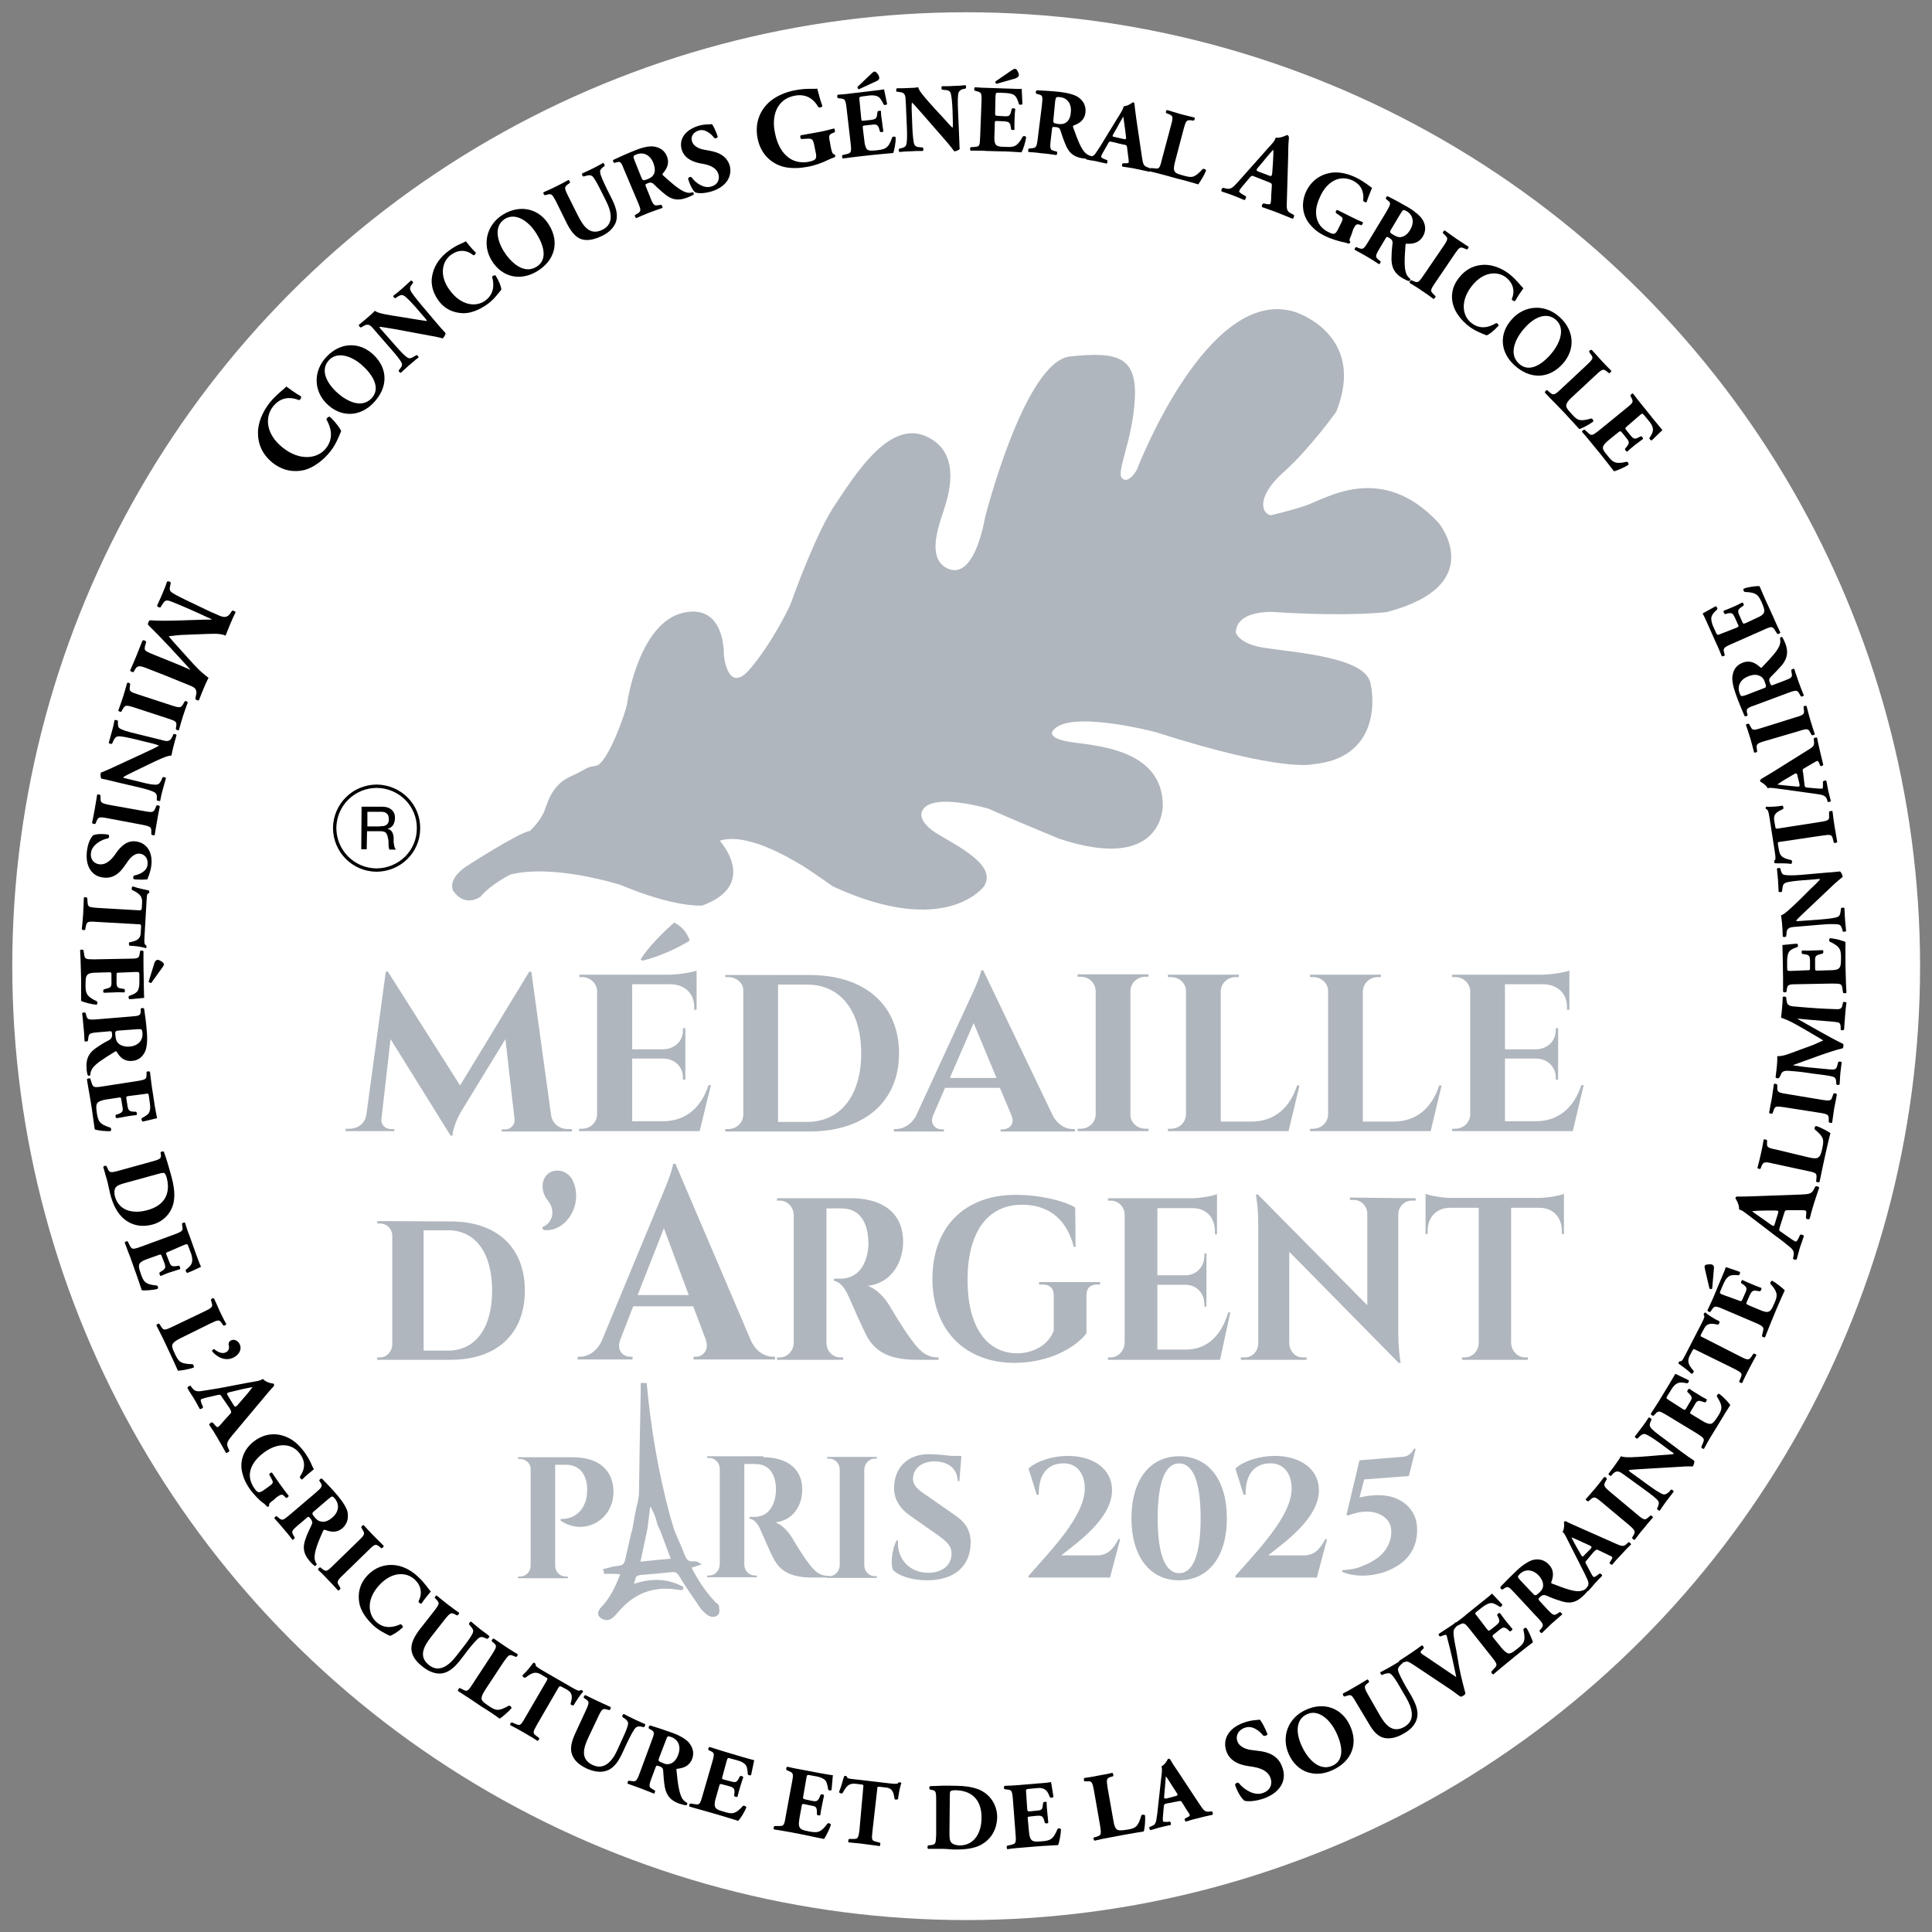 <?xml version="1.0" encoding="UTF-8"?> <svg xmlns="http://www.w3.org/2000/svg" xmlns:xlink="http://www.w3.org/1999/xlink" version="1.1" id="Calque_1" x="0px" y="0px" viewBox="0 0 566.9 566.9" style="enable-background:new 0 0 566.9 566.9;" xml:space="preserve"><rect x="0" y="0" width="566.9" height="566.9" fill="#808080" stroke="none"/> <style type="text/css"> .st0{fill:#FFFFFF;} .st1{fill:none;stroke:#000000;stroke-width:0.98;} .st2{fill:#AFB6BD;} .st3{fill-rule:evenodd;clip-rule:evenodd;fill:#AFB6BD;stroke:#AFB6BD;} </style> <circle class="st0" cx="283.5" cy="283.5" r="279.9"></circle> <g> <g> <path class="st1" d="M122.8,243.1c0,6.8-5.6,12.2-12.4,12.2c-6.8-0.1-12.2-5.6-12.2-12.4c0.1-6.8,5.6-12.2,12.4-12.2 C117.4,230.8,122.9,236.3,122.8,243.1z"></path> <path d="M112.1,236.7c1.2,0,2.1,0.3,2.8,0.9c0.7,0.6,1,1.4,1,2.4c0,0.8-0.2,1.4-0.5,2c-0.4,0.6-0.9,1-1.7,1.2v0 c0.4,0.1,0.7,0.2,0.9,0.4c0.2,0.2,0.4,0.4,0.5,0.6c0.1,0.2,0.2,0.5,0.3,0.8c0.1,0.3,0.1,0.6,0.1,0.9c0,0.3,0,0.6,0,0.9 c0,0.3,0,0.6,0.1,0.9c0,0.3,0.1,0.6,0.2,0.9c0.1,0.3,0.2,0.5,0.4,0.7l-1.9,0c-0.1-0.1-0.2-0.3-0.2-0.5c0-0.2-0.1-0.5-0.1-0.8 c0-0.3,0-0.6,0-0.9c0-0.3,0-0.6-0.1-0.9c-0.1-0.3-0.1-0.6-0.2-0.9c-0.1-0.3-0.2-0.5-0.3-0.7c-0.1-0.2-0.3-0.4-0.6-0.5 c-0.3-0.1-0.6-0.2-1-0.2l-4.1,0l-0.1,5.3l-1.6,0l0.1-12.5L112.1,236.7z M112.4,242.4c0.3,0,0.7-0.2,0.9-0.3 c0.3-0.2,0.5-0.4,0.6-0.7c0.2-0.3,0.2-0.7,0.2-1.1c0-0.6-0.2-1.2-0.5-1.5c-0.4-0.4-0.9-0.6-1.7-0.6l-4.1,0l0,4.3l3.5,0 C111.7,242.4,112.1,242.4,112.4,242.4"></path> </g> <path class="st2" d="M141,263.1c0,0-4.5,3.4-8-1.7c0,0-2-3.1,3.7-7.1c0,0,15.3-9.9,18.8-10.5c0,0,3.1-2.8,4.3-6 c1.1-3.1,2.5-7.7,7.7-10c5.1-2.3,4-2.6,7.4-3.1c3.4-0.6,8.8-15.9,9.1-18.2c0.3-2.3,4-23.9,16.5-26.7c12.5-2.8,11.9,12.5,11.9,12.5 s1.1,11.4,7.4,4.3c6.2-7.1,11.7-17.9,12.5-20.2c0.8-2.3,7.4-20.5,12.8-28.4c5.4-8,15.3-24.4,26.1-20.2c10.8,4.3,7.4,16.5,6.2,20.4 c-1.1,4-6.5,15.9,1.1,18.8c7.7,2.8,10.5-15,10.5-15s11.6-46,25-47.4c13.3-1.4,19.6-0.3,19,12.2c-0.6,12.5-5.7,21.9-3.7,23.6 c2,1.7,4.3-2.6,4.3-2.6s20.7-54.2,46.3-46.3c0,0,21.3,6.5,12.2,29.3c0,0-7.7,10.8-15.3,17.6c-7.7,6.8-7.1,11.9-4,12.8 c0,0,4.3-0.9,10.2-2.8c6-2,22.4-13.1,39.2,5.1c0,0,14.8,18.2-15.3,26.1c0,0-10.5,1.4-32.9,0c0,0-11.1-0.9-11.4,6 c0,0,0.9,3.4,8.5,4.5c10,1.5,29.2,2.8,31,10.2c1.7,7.4,0.8,22.2-16.5,23.9c0,0-8.5,2.8-46.6-9.4c0,0-25.8-6.8-30.1-0.3 c0,0-1.7,2,4.5,3.1c6.3,1.2,27.8,1.4,27.8,18.8c0,0,0.3,19.9-30.4,9.7c0,0-13.9-5.7-20.7-8.8c0,0-16.2-4.8-19.3,0.3 c0,0-2.6,3.1,4.8,7.4c7.4,4.3,16.8,9.4,13.1,15.1c0,0-11.1,15.3-44.3,0c0,0-4.3-3.1-8.8-6c-4.6-2.8-16.8-9.9-24.4-7.4 c0,0,11.7,12.8-5.1,19c0,0-7.7,0.8-23.9-6c0,0-19.6-6.3-32.4-3.1C149.8,256.6,144.1,259.4,141,263.1z"></path> </g> <path class="st2" d="M161.7,327.2c0.4,2.6,2.5,4.1,5,4.1h1.1v0.7h-20.6v-0.6h1.1c1.5,0,2.8-1.4,2.7-2.8l-2.7-23.7L135.4,326 c0,0-2.5,4.1-2.6,7.2h-0.6l-17.6-28.3l-2.7,23.6c-0.2,1.4,1.2,2.8,2.7,2.8h1.1v0.6h-14.3v-0.7h1.1c2.5,0,4.6-1.5,5-4.1l5.7-42h0.6 l21.2,33.4l20.3-33.4h0.6L161.7,327.2z"></path> <path class="st2" d="M205.3,331.9h-35.4l0-0.7h0.9c2.4,0,4.3-1.8,4.4-4.1v-36.5c-0.2-2.2-2.1-3.9-4.4-3.9H170l0-0.7h26.2 c2.9,0,6.9-0.7,8.2-1.2v11.5l-0.7,0v-0.8c0-3.9-2.6-6.5-6.7-6.7h-11.5v19.1h9.1c3.4-0.1,5.8-2.4,5.8-5.6v-0.6l0.7,0v15.1l-0.7,0 v-0.6c0-3.2-2.4-5.5-5.7-5.6h-9.2v18.4h9c6.8,0,11.3-4.1,13.4-10.6h0.7L205.3,331.9z M188,281.5c2.3-3.8,6.9-8.2,9.8-10.8 c2.4,1.2,3.8,3,4.6,5.3c-4.1,2.5-9.5,4.9-14,5.9L188,281.5z"></path> <path class="st2" d="M237.6,286.1c16.2,0,26.2,8.8,26.2,23c0,14.1-10.1,22.9-26.2,22.9h-24.8l0-0.7h0.9c2.4,0,4.3-1.8,4.4-4.1v-36.7 c0-2.1-2.1-3.8-4.4-3.8h-0.9l0-0.6L237.6,286.1z M228.3,329.2h8.5c9.8,0,15.9-7.7,15.9-20.1c0-12.5-6.1-20.2-15.9-20.2h-8.5 L228.3,329.2z"></path> <path class="st2" d="M309,327.5c1.5,2.7,3.8,3.8,5.8,3.8h0.6v0.7h-21.8v-0.6h0.6c1.8,0,3.7-1.5,2.6-4.1l-3.4-8.1h-16.1l-3.5,8.1 c-1.1,2.6,0.8,4.1,2.6,4.1h0.6v0.6h-14.7v-0.7h0.6c1.9,0,4.3-1.1,5.8-3.7l15.8-34.3c0.5-1,3.2-6.7,3.4-8.6h0.6L309,327.5z M292.4,316.3l-6.7-16.1l-7,16.1H292.4z"></path> <path class="st2" d="M337,331.9h-20.8l0-0.7h0.9c2.4,0,4.3-1.8,4.4-4.1v-36.4c-0.1-2.3-2-4.1-4.4-4.1h-0.9l0-0.7H337l0,0.7h-0.9 c-2.4,0-4.3,1.8-4.4,4.1v36.4c0,2.3,2,4.1,4.4,4.1h0.9L337,331.9z"></path> <path class="st2" d="M378.1,331.9h-35.4l0-0.7h0.9c2.4,0,4.3-1.8,4.4-4.1v-36.3c0-2.3-2-4.1-4.4-4.1h-0.9l0-0.7h20.8l0,0.7h-0.9 c-2.4,0-4.3,1.8-4.4,4.1v38.3h9c6.8,0,11.3-4.1,13.4-10.6h0.7L378.1,331.9z"></path> <path class="st2" d="M419.8,331.9h-35.4l0-0.7h0.9c2.4,0,4.3-1.8,4.4-4.1v-36.3c0-2.3-2-4.1-4.4-4.1h-0.9l0-0.7h20.8l0,0.7h-0.9 c-2.4,0-4.3,1.8-4.4,4.1v38.3h9c6.8,0,11.3-4.1,13.4-10.6h0.7L419.8,331.9z"></path> <path class="st2" d="M461.5,331.9h-35.4l0-0.7h0.9c2.4,0,4.3-1.8,4.4-4.1v-36.5c-0.2-2.2-2.1-3.9-4.4-3.9h-0.9l0-0.7h26.2 c2.9,0,6.9-0.7,8.2-1.2v11.5l-0.7,0v-0.8c0-3.9-2.6-6.5-6.7-6.7h-11.5v19.1h9.1c3.4-0.1,5.8-2.4,5.8-5.6v-0.6l0.7,0v15.1l-0.7,0 v-0.6c0-3.2-2.4-5.5-5.7-5.6h-9.2v18.4h9c6.8,0,11.3-4.1,13.4-10.6h0.7L461.5,331.9z"></path> <path class="st2" d="M132.2,358.4c13.6,0,21.8,7.6,21.8,20.3c0,12.7-8.2,20.3-21.8,20.3h-21.5v-0.7h0.8c1.9,0,3.5-1.6,3.6-3.7v-32.1 c-0.1-2.1-1.7-3.5-3.6-3.5h-0.8v-0.7L132.2,358.4z M124.3,396.3h7.2c8,0,12.9-6.6,12.9-17.6c0-11.1-4.9-17.7-12.9-17.7h-7.2 L124.3,396.3z"></path> <path class="st2" d="M159.1,360.1c3-1.2,4.1-4.8,1.6-7.9c-1.8-2.2-2.1-5.6-0.2-7.5c2.1-2.2,6.3-1.4,7.7,2c3,7.1-2.4,15.1-8.8,14.2 L159.1,360.1z"></path> <path class="st2" d="M220.4,393.5c1.6,3.3,4.2,4.6,6.4,4.6h0.6v0.8h-23.9v-0.8h0.7c1.9,0,4-1.8,2.9-5l-3.7-9.8h-17.6l-3.8,9.8 c-1.2,3.2,0.9,5,2.9,5h0.7v0.8h-16.1v-0.8h0.7c2.1,0,4.7-1.3,6.3-4.5l17.3-41.7c0.5-1.2,3.5-8.1,3.7-10.4h0.7L220.4,393.5z M202.1,380l-7.3-19.6l-7.7,19.6H202.1z"></path> <path class="st2" d="M249.9,351.6c7.7,0,15.1,3.3,15.1,12.8c0,5.7-3.2,12.1-10.4,12.9c2.7,0.9,5.1,3.6,6.5,6c0.2,0.3,4,6.8,6.4,9.9 c2.7,3.7,4.6,5.1,7.9,5.1v0.7h-6.2c-7,0-12-1.6-14.9-7c-1.5-2.9-4.4-9.6-5.3-11.6c-1.2-2.8-2.7-4.3-4.3-4.6v-0.6h1.9 c3.4,0,6.9-1.9,8-7.8c0.1-0.8,0.3-1.9,0.2-3.3c-0.3-6.5-3.3-9.4-7.5-9.5c-1.7-0.1-4,0-4.8,0V394c0,2.4,1.8,4.3,4.1,4.3h0.8l0,0.7 H228l0-0.7h0.8c2.2,0,4-1.9,4.1-4.2v-37.5c0-2.4-1.8-4.3-4.1-4.3h-0.8l0-0.7L249.9,351.6z"></path> <path class="st2" d="M322,376.9c-2.1,0-3.2,1.1-3.2,3.1v11.2c-3,4.1-10.9,8.7-21.1,8.7c-14.4,0-24.1-9.5-24.1-24.7 c0-15.1,9.4-24.6,24.4-24.6c7,0,13.8,1.6,17.5,3.7l0.1,11.6h-0.5c-2.4-9.2-8.4-12.4-15.2-12.4c-10.4,0-16,8.4-16,22.1 c0,13.1,5.2,21.4,14.5,21.5c4.7,0,9.3-2.4,10.8-6.7V380c0-2-1.2-3.1-3.3-3.1h-1v-0.7h17.9v0.7H322z"></path> <path class="st2" d="M358,399h-32.9l0-0.7h0.8c2.2,0,4-1.9,4.1-4.3v-37.7c-0.1-2.3-1.9-4-4.1-4h-0.8l0-0.7h24.4 c2.7,0,6.4-0.7,7.6-1.2v11.8l-0.6,0v-0.8c0-4.1-2.4-6.7-6.2-6.9h-10.7v19.7h8.4c3.1-0.1,5.4-2.5,5.4-5.8v-0.6l0.6,0v15.6l-0.6,0 v-0.6c0-3.3-2.2-5.7-5.3-5.8h-8.5v19h8.3c6.4,0,10.5-4.2,12.5-10.9h0.6L358,399z"></path> <path class="st2" d="M415.4,351.6l0,0.7h-1.2c-2.1,0-3.9,1.8-3.9,4v35c0,5.1,0.7,8.6,0.7,8.6h-0.6l-32.1-32.6v26.9 c0.1,2.3,1.8,4.1,3.9,4.1h1.2l0,0.7h-19.3l0-0.7h1.2c2.1,0,3.9-1.8,3.9-4.1V359c0-5-0.7-8.5-0.7-8.5h0.6l32.1,32.5v-26.8 c0-2.3-1.8-4.1-3.9-4.1h-1.2l0-0.7L415.4,351.6z"></path> <path class="st2" d="M458.9,362.1l-0.6,0v-0.8c0-4.1-2.5-6.8-6.4-6.9h-8.5v39.7c0.1,2.3,1.9,4.2,4.1,4.2h0.8l0,0.7h-19.3l0-0.7h0.8 c2.2,0,4-1.8,4.1-4.1v-39.8h-8.6c-3.9,0.1-6.4,2.8-6.4,6.9v0.8l-0.6,0v-11.8c1.2,0.5,4.8,1.2,7.5,1.2h25.6c2.7,0,6.4-0.7,7.5-1.2 L458.9,362.1z"></path> <path class="st2" d="M168,427.6c8.2,0,11.8,4.2,12,9.7c0.3,8.7-8.6,13.6-15.5,8.9l0-0.5c0,0,5.8,0.6,7.5-5.8c0.2-0.9,0.3-2.1,0.3-3 c-0.1-4.3-2.3-7.1-6.2-7.1h-3.2v29.6c0,1.8,1.4,3.2,3.1,3.2h0.6l0,0.5h-14.6l0-0.5h0.6c1.7,0,3.1-1.4,3.1-3.2V431 c0-1.7-1.5-2.9-3.1-2.9H152l0-0.5L168,427.6z"></path> <path class="st2" d="M224,427.6c5.8,0,11.4,2.5,11.4,9.5c0,4.3-2.4,9-7.9,9.6c2,0.7,3.8,2.7,4.9,4.5c0.1,0.2,3,5.1,4.8,7.4 c2.1,2.8,3.4,3.8,6,3.8v0.5h-4.7c-5.3,0-9.1-1.2-11.3-5.2c-1.2-2.1-3.3-7.2-4-8.7c-0.9-2.1-2-3.2-3.3-3.4v-0.5h1.5 c2.6,0,5.2-1.4,6.1-5.9c0.1-0.6,0.2-1.4,0.2-2.5c-0.2-4.8-2.5-7-5.7-7.1c-1.3-0.1-3,0-3.6,0v29.5c0,1.8,1.4,3.2,3.1,3.2h0.6l0,0.5 h-14.6l0-0.5h0.6c1.7,0,3-1.4,3.1-3.2v-28.1c0-1.8-1.4-3.2-3.1-3.2h-0.6l0-0.5H224z"></path> <path class="st2" d="M257.3,463h-14.6l0-0.5h0.6c1.7,0,3-1.4,3.1-3.2v-28.1c0-1.8-1.4-3.2-3.1-3.2h-0.6l0-0.5h14.6l0,0.5h-0.6 c-1.7,0-3,1.4-3.1,3.2v28.1c0,1.8,1.4,3.2,3.1,3.2h0.6L257.3,463z"></path> <path class="st2" d="M280.5,444.8c2.9,2,4.5,4.6,4.3,8.4c-0.3,6.6-5,10.5-12.7,10.5c-4.3,0-8.4-1.2-10.1-3.1 c-0.8-2.1-0.1-6.4,1.1-8.6h0.4c-0.4,5.3,3.3,9.6,9.1,9.5c4.2-0.1,6.7-2.5,6.6-5.7c0-2.1-1.3-3.4-3.8-5.2l-8.4-5.9 c-3.3-2.3-5-5.4-4.6-9.1c0.4-5.2,4.1-8.9,10.1-8.9c1.5,0,4.4,0.2,6.6,0.5h3l-0.6,7.4h-0.5c0-3.5-2.7-5.8-6.8-5.8 c-3.8,0-6.2,2.2-6.3,4.9c-0.1,2,1.3,3.3,3.4,4.7L280.5,444.8z"></path> <g> <path id="nXHvBp_2_" class="st3" d="M190.3,441.9C190.6,442,190.2,442.4,190.3,441.9c0.1-0.2,0.3-0.7,0.3-1.1c0.1-0.5,0-1,0-1.5 c0.1,2.3,2.1,4.2,2.7,7.7l1,2.2c1.1,2.9,2.1,5.6,3.2,8.6c-3.4,0.3-6.6,0.6-10.2,1c0.8-3.7,1.5-7.1,2.2-10.4L190.3,441.9z M196.2,445.2c-3.5-12.9-5.7-25.9-6.9-38.9c-0.3,0-0.5,0-0.8,0c0,0.9,0,1.8,0,2.7c-0.2,9.6-0.4,19.3-0.5,28.9c0,2-0.6,3.6-1.1,6.1 l-0.7,3.9c-0.1,0.7-0.2,1.2-0.4,1.7c-0.6,2.8-1.3,5.5-1.9,8.3c-0.3,1.3-1,2-2.8,2.1c-1.2,0.1-2.3,0.5-3.5,0.8 c0.1,0.2,0.1,0.3,0.1,0.5c1.5,0,3.1,0,4.8,0.1c-0.1,0.4-0.1,0.8-0.2,1.1c-1.3,3.3-2.8,6.6-5.5,9.4c-0.8,0.9-1.3,1.9,0,2.6 c1.3,0.8,2.4,0.2,3.2-0.7c0.7-0.7,1.4-1.6,2.1-2.3c4.1-4.3,9.4-6.6,16.4-5.6c0.6,0.1,1.2,0.2,1.8,0.2c-4.9-2.7-9.9-2.5-15.2-0.5 c0.4-1,0.7-1.6,0.8-2.3c0.2-1.2,1-1.6,2.5-1.7c2.9-0.2,5.8-0.5,8.6-0.8c1.3-0.1,1.9,0.2,2.6,1.2c1.9,3.2,4.1,6.3,6.2,9.4 c0.4,0.7,1.1,1.2,1.7,1.8c0.8,0.7,2,1.1,2.8,0.3c0.5-0.5,0.2-1.4,0.2-2.1c0-0.3-0.5-0.6-0.8-0.8c-3.2-3.3-5.5-7-7.5-10.9 c0.9-0.3,1.7-0.5,2.6-0.8c-0.3-0.2-0.4-0.2-0.5-0.2c-0.1,0-0.3-0.1-0.4-0.1c-2.1,0.3-2.8-0.6-3.4-2c-0.9-2.5-2.1-4.9-3.1-7.4 L196.2,445.2z"></path> </g> <g> <path d="M68.1,179.2c0.3-0.1,1.1,0.2,1,0.5c-0.5,1-1.1,2.3-1.7,3.8c-0.4,1-0.8,1.9-1.2,3c-1.9-0.8-4.2-0.5-7.6-0.4l-5.1,0.2 c-0.7,0-3.1,0.3-4,0.4c0.6,0.7,1.3,1.6,2.8,3.2l2.7,3c2.5,2.8,3.8,4.2,6.2,6c-0.7,1.3-1,2.1-1.4,3c-0.4,1-1,2.4-1.4,3.5 c-0.3,0.3-0.9,0-1.1-0.4l0.2-0.9c0.3-1.3,0.2-2.1-1.4-2.8c-6.3-2.6-9.6-3.9-13.5-5.4c-1.4-0.5-2.2-0.7-2.9,0.4l-0.5,0.9 c-0.3,0.1-1-0.2-1-0.5c0.6-1.4,1.2-2.7,1.8-4.2c0.6-1.4,1.2-3.1,1.8-4.5c0.3-0.3,1,0,1.1,0.4l-0.3,1c-0.4,1.5,0,1.6,1.8,2.4 l7.9,3.2l3.5,1.5l0-0.1c-3.9-4.3-8-8.8-12.3-13c-0.1-0.2-0.1-0.5,0-0.7c0.1-0.3,0.3-0.6,0.5-0.7c4.3,0.4,13.4-0.2,18.1-0.2l0-0.1 c-1.9-0.9-3.3-1.5-4.8-2.2c-2-0.9-5-2.2-6.8-2.9c-1.5-0.6-2-0.6-2.7,0.5l-0.7,1.1c-0.3,0.2-1-0.2-1-0.5c0.5-1.1,1.1-2.4,1.6-3.6 c0.4-1,0.9-2.1,1.3-3.4c0.3-0.3,1.1,0,1.1,0.3l-0.1,0.6c-0.4,1.7-0.3,1.9,1.5,2.9c1.4,0.8,4,2,6.9,3.4c2,1,4.4,2.1,6.1,2.8 c1.7,0.7,2.5,0.2,3.2-0.9L68.1,179.2z"></path> <path d="M39.4,207.6c-2.5-0.8-2.7-0.7-3.4,0.5l-0.4,0.7c-0.2,0.2-0.8-0.1-0.9-0.3c0.5-1.4,1-2.7,1.4-4c0.4-1.3,0.8-2.6,1.2-4.1 c0.2-0.2,0.8,0,0.9,0.3l-0.1,0.8c-0.2,1.3,0,1.5,2.5,2.3l9.8,3.2c2.5,0.8,2.7,0.7,3.4-0.5l0.4-0.7c0.2-0.2,0.8,0,0.9,0.3 c-0.5,1.4-1,2.7-1.4,4c-0.4,1.3-0.8,2.6-1.2,4.1c-0.2,0.2-0.8,0-0.9-0.3l0.1-0.8c0.2-1.3,0-1.5-2.5-2.3L39.4,207.6z"></path> <path d="M34.2,229.5c-1.8-0.4-3.5-0.9-4.4-1c-0.3-0.3-0.4-1.1-0.2-1.8c0,0,1.6-0.6,3.5-1.5l9.3-4.3c2.3-1.1,3.7-1.7,4.2-2.1 c-0.2-0.2-0.7-0.3-1.7-0.6l-5.3-1.3c-2.2-0.5-4.3-1-5.1-0.8c-0.6,0.1-1,0.7-1.3,1.4l-0.3,0.7c-0.3,0.2-0.8,0-1-0.2 c0.4-1.5,0.7-2.5,1-3.6c0.3-1,0.5-2,0.7-3.1c0.2-0.1,0.8,0,1,0.2l0,0.5c0,0.8,0,1.4,0.5,1.7c0.7,0.5,2.7,1.1,4.9,1.6l6.9,1.7 c1.5,0.4,1.9,0.5,2.4,0.4c0.5-0.1,0.9-0.4,1.3-1.3l0.3-0.7c0.3-0.1,0.9,0.1,0.9,0.3c-0.4,1.3-0.7,2.6-1,3.7 c-0.2,0.9-0.4,1.7-0.5,2.3c-1.3,0-3.8,1.2-7.3,2.9l-3.3,1.6c-1.7,0.8-2.9,1.4-3.6,1.9c0.2,0.2,0.7,0.3,1.2,0.4l3.7,0.9 c2.2,0.6,4.3,1,5.1,0.8c0.6-0.1,1-0.7,1.3-1.4l0.3-0.7c0.3-0.2,0.8,0,1,0.2c-0.4,1.5-0.7,2.5-1,3.6c-0.3,1-0.5,2-0.7,3.1 c-0.2,0.1-0.8,0-1-0.2l0-0.5c0.1-0.7,0-1.3-0.5-1.7c-0.7-0.5-2.7-1.1-4.9-1.6L34.2,229.5z"></path> <path d="M31.6,240.1c-2.6-0.5-2.8-0.3-3.3,0.9l-0.3,0.7c-0.2,0.2-0.8,0-1-0.2c0.3-1.5,0.6-2.8,0.8-4.1c0.2-1.3,0.5-2.7,0.7-4.2 c0.2-0.2,0.8-0.1,1,0.2l0,0.8c0,1.3,0.2,1.5,2.7,2l10.1,1.8c2.6,0.5,2.8,0.3,3.3-0.9l0.3-0.7c0.2-0.2,0.8-0.1,1,0.2 c-0.3,1.5-0.6,2.9-0.8,4.2c-0.2,1.3-0.5,2.7-0.7,4.2c-0.2,0.2-0.8,0.1-1-0.2l0-0.8c0-1.3-0.2-1.5-2.7-2L31.6,240.1z"></path> <path d="M25.5,249.8c0.3-2.6,1.2-4,1.7-4.6c0.7-0.5,2.7-0.6,4.6-0.3c0.3,0.2,0.3,0.9-0.1,1.1c-1.9,0.3-4.7,1.9-5,4.2 c-0.3,2.1,1,3.2,2.4,3.4c2.2,0.3,3.9-1.7,4.9-3.2c1.3-1.9,3.2-3.9,5.9-3.5c3.1,0.4,5,3.1,4.5,7.1c-0.1,0.9-0.4,2-0.8,3.1 c-0.2,0.3-0.2,0.6-0.3,0.9c-0.6,0.1-2.2,0.2-4,0c-0.3-0.2-0.3-0.9,0.1-1.1c1.5-0.3,3.7-1.2,3.9-3.2c0.2-1.8-0.8-3-2.2-3.2 c-1.3-0.2-2.6,0.8-3.5,2.1l-1.2,1.7c-1.1,1.6-3,3.6-6.1,3.2C26.8,257.1,25,254,25.5,249.8z"></path> <path d="M40.7,267.1c0.7,0,0.8,0,0.9-0.6l0.1-1.7c0.1-2-1-2.7-3-3.7c-0.1-0.3-0.1-0.9,0.3-1c1.9,0.7,3.6,0.9,4.7,1.2 c0.1,0.1,0.1,0.3,0.1,0.4c0,0.1,0,0.3-0.1,0.4c-0.5,0.1-0.6,0.2-0.7,2.3l-0.6,10.4c-0.1,1.8-0.1,2.3,0.5,2.6c0,0.1,0.1,0.2,0.1,0.4 c0,0.2-0.1,0.4-0.2,0.4c-0.9-0.3-3.2-0.7-4.8-0.7c-0.2-0.2-0.3-0.9,0-1c1.8-0.4,3.2-0.7,3.3-2.8l0.1-1.7c0-0.7,0-0.8-0.8-0.8 l-12.3-0.7c-2.6-0.2-2.8,0-3.1,1.2l-0.2,1.1c-0.2,0.2-0.8,0.1-1-0.1c0.2-1.8,0.3-3.2,0.4-4.5c0.1-1.3,0.1-2.8,0.2-4.8 c0.2-0.2,0.8-0.2,1,0.1l0.1,1.3c0.1,1.3,0.3,1.4,2.9,1.6L40.7,267.1z"></path> <path d="M35,285.4c-0.8,0-0.8,0-0.8,0.8l0,1.9c0,1.5,0.2,1.8,1.6,2l0.7,0.1c0.2,0.2,0.2,0.9,0,1c-0.9,0-1.9-0.1-3,0 c-1.1,0-2.1,0.1-3,0.1c-0.3-0.1-0.3-0.8,0-1l0.7-0.2c1.3-0.3,1.6-0.6,1.5-2.1l0-1.9c0-0.8,0-0.8-0.9-0.8l-3.3,0.1 c-1.3,0-2.2,0.1-2.7,0.5c-0.5,0.4-0.7,0.9-0.7,3c0,2.4,0.1,3.4,3.3,4.9c0.3,0.2,0.2,0.9-0.1,1c-1.5-0.1-3.7-0.7-4.5-1.1 c0-1.5,0-4.2,0-6.5l-0.1-3.6c0-1.3-0.1-2.7-0.2-4.8c0.2-0.2,0.8-0.2,1,0l0.2,1.3c0.2,1.3,0.4,1.4,3,1.4l10.4-0.2 c2.5,0,2.7-0.2,2.9-1.5l0.1-0.7c0.2-0.3,0.8-0.2,1,0c0,1.3,0,2.7,0,4l0.1,5.9c0,1.8,0.1,3.4,0.1,3.8c-0.4,0-2.5,0.3-4.3,0.4 c-0.3-0.1-0.4-0.8-0.1-1c1-0.3,1.8-0.7,2.2-1.1c0.5-0.5,0.8-1.4,0.8-2.8l0-2.2c0-0.9-0.1-0.9-1.1-0.9L35,285.4z M44.4,288.4 c-0.2,0.1-0.6-0.1-0.8-0.3l1.7-5.5c0.2-0.6,0.5-0.8,0.7-0.9c0.2-0.1,0.6-0.1,1.2,0.3c0.6,0.3,0.9,0.7,0.9,0.9 c0,0.2-0.1,0.5-0.4,0.9L44.4,288.4z"></path> <path d="M38.1,298.3c2.8-0.2,3.1-0.3,3.2-1.5l0-0.8c0.1-0.3,0.8-0.3,1,0c0.3,2.1,0.6,4.2,0.8,6.9c0.2,2.4,0,4.4-0.5,5.6 c-0.8,1.7-2.1,2.7-3.9,2.8c-2.5,0.2-3.7-1.4-4.4-2.6c-0.2-0.3-0.3-0.3-0.6-0.1c-3.6,2.2-5.6,3.5-6.6,4.9c-0.5,0.8-0.6,1.5-0.6,1.9 c-0.1,0.3-0.5,0.3-0.7,0.2c-0.2-0.4-0.4-1.3-0.4-2.2c-0.2-2.6,0.6-4.3,2.5-5.7c1.4-1,2.7-1.8,4.1-2.5c0.7-0.4,0.9-0.9,0.9-1.6 c-0.1-1-0.1-1-0.7-1l-3.4,0.3c-2.6,0.2-2.7,0.4-2.9,1.7l-0.1,0.8c-0.1,0.2-0.8,0.3-1,0.1c-0.1-1.5-0.1-2.8-0.3-4.1 c-0.1-1.4-0.2-2.6-0.4-4.1c0.1-0.2,0.8-0.3,1-0.1l0.2,0.7c0.3,1.2,0.5,1.4,3.1,1.2L38.1,298.3z M34.8,302.4c-1,0.1-1.1,0.2-0.9,1.8 c0.1,1,0.4,1.6,1,2.1c0.5,0.4,1.5,0.9,3.1,0.8c2.5-0.2,4-1.8,3.8-4c-0.1-1.1-0.2-1.2-1.5-1.1L34.8,302.4z"></path> <path d="M37.8,321.6c-0.8,0.1-0.8,0.2-0.7,0.9l0.3,1.9c0.2,1.4,0.5,1.7,1.8,1.8l0.7,0c0.3,0.2,0.4,0.9,0.1,1 c-0.9,0.1-1.9,0.2-2.9,0.4c-1.1,0.2-2,0.4-2.9,0.5c-0.3-0.1-0.4-0.8-0.2-1l0.7-0.2c1.3-0.5,1.5-0.9,1.2-2.3l-0.3-1.9 c-0.1-0.7-0.2-0.8-1-0.6l-3.3,0.5c-1.3,0.2-2.1,0.5-2.6,0.9c-0.4,0.4-0.6,1-0.3,3c0.4,2.4,0.6,3.3,4,4.4c0.3,0.2,0.3,0.9,0,1 c-1.5,0.1-3.8-0.2-4.6-0.5c-0.2-1.5-0.6-4.1-0.9-6.4l-0.6-3.6c-0.2-1.3-0.5-2.7-0.8-4.7c0.1-0.2,0.8-0.4,1-0.2l0.4,1.3 c0.4,1.2,0.6,1.4,3.1,1l10.3-1.6c2.5-0.4,2.7-0.6,2.7-1.9l0-0.7c0.1-0.3,0.8-0.3,1-0.1c0.2,1.3,0.3,2.7,0.5,4l0.9,5.9 c0.3,1.8,0.6,3.3,0.7,3.7c-0.4,0.1-2.4,0.6-4.2,1c-0.3-0.1-0.5-0.7-0.3-1c0.9-0.5,1.7-1,2-1.4c0.4-0.6,0.6-1.5,0.4-2.8l-0.3-2.2 c-0.1-0.9-0.2-0.9-1.2-0.7L37.8,321.6z"></path> <path d="M44.3,340.9c2.6-0.7,3.1-0.9,2.9-2.2l-0.1-0.5c0.1-0.3,0.8-0.5,1-0.2c0.8,2.2,1.4,4.3,2.2,7.2c0.6,2.2,1,4.5,0.8,6.5 c-0.3,3.9-3,6.7-6.3,7.6c-3.6,1-7,0.1-9.4-2.6c-1.4-1.6-2.4-3.7-3.1-6.5c-0.3-1.3-0.6-2.7-0.8-3.6c-0.4-1.3-0.8-2.7-1.2-4.2 c0.1-0.3,0.8-0.4,0.9-0.3l0.4,0.8c0.5,1.2,0.8,1.3,3.3,0.6L44.3,340.9z M36.8,347.1c-1.5,0.4-2.4,0.7-2.9,1.4 c-0.4,0.6-0.4,1.5-0.2,2.5c1.3,4.7,5.9,5.1,9.5,4.1c4.9-1.3,7-4.7,5.7-9.6c-0.2-0.7-0.5-1.2-0.7-1.3c-0.3-0.1-0.8,0-1.6,0.2 L36.8,347.1z"></path> <path d="M49.4,367.3c-0.7,0.3-0.8,0.3-0.5,1l0.7,1.8c0.5,1.4,0.8,1.6,2.2,1.4l0.7-0.1c0.3,0.1,0.5,0.8,0.3,1 c-0.9,0.3-1.8,0.6-2.8,0.9s-1.9,0.7-2.8,1.1c-0.3,0-0.5-0.7-0.4-1l0.6-0.4c1.2-0.7,1.3-1.1,0.8-2.5l-0.7-1.8 c-0.3-0.7-0.3-0.7-1.1-0.4l-3.1,1.1c-1.2,0.4-2,0.9-2.3,1.3c-0.3,0.5-0.4,1.1,0.3,3c0.8,2.3,1.2,3.2,4.7,3.5c0.4,0.1,0.5,0.8,0.2,1 c-1.4,0.4-3.8,0.5-4.6,0.4c-0.5-1.4-1.3-4-2.1-6.1l-1.2-3.4c-0.5-1.3-1-2.5-1.7-4.5c0.1-0.3,0.7-0.5,0.9-0.3l0.6,1.2 c0.6,1.1,0.8,1.2,3.3,0.3l9.8-3.6c2.4-0.9,2.5-1.1,2.3-2.4l-0.1-0.7c0.1-0.3,0.7-0.5,0.9-0.3c0.4,1.3,0.8,2.6,1.3,3.8l2,5.6 c0.6,1.7,1.2,3.2,1.4,3.5c-0.4,0.2-2.2,1.1-4,1.8c-0.3,0-0.6-0.6-0.5-0.9c0.8-0.6,1.5-1.3,1.7-1.8c0.3-0.7,0.3-1.6-0.1-2.9 l-0.8-2.1c-0.3-0.9-0.4-0.8-1.3-0.5L49.4,367.3z"></path> <path d="M52.9,392.7c-1.2,0.6-1.9,1.1-2.2,1.6c-0.3,0.5-0.3,1.1,0.6,2.9c1.1,2.3,1.5,3,5.2,3.1c0.3,0.1,0.5,0.7,0.3,1 c-1.4,0.5-3.8,0.9-4.6,0.9c-0.6-1.4-1.7-3.8-2.7-5.9l-1.6-3.4c-0.6-1.2-1.2-2.4-2-4c0-0.3,0.6-0.6,0.8-0.5l0.6,0.9 c0.7,1.1,1,1.1,3.3,0l9.4-4.5c2.3-1.1,2.5-1.4,2.1-2.6l-0.2-0.8c0-0.3,0.6-0.6,0.9-0.4c0.6,1.3,1.2,2.6,1.7,3.8 c0.6,1.2,1.2,2.5,1.9,3.7c-0.1,0.3-0.6,0.6-0.9,0.4l-0.4-0.6c-0.7-1.1-1-1.1-3.3,0L52.9,392.7z"></path> <path d="M68.6,398.3c-2.3,1.2-4.7,0.1-6.3-1.7c-0.2-0.4,0.3-0.8,0.6-0.7c0.8,0.7,2.2,1.5,3.4,0.9c1-0.5,1-1.5,0.8-2.2 c-0.1-0.5,0.1-1,0.7-1.3c0.8-0.4,1.9,0,2.4,0.9C70.9,395.2,70.8,397.1,68.6,398.3z"></path> <path d="M65.1,409.9c-0.4-0.7-0.5-0.7-1.1-0.6l-3.9,0.9c-0.7,0.2-0.9,0.3-1.1,0.4c-0.2,0.1-0.1,0.6,0.2,1.4l0.4,0.9 c-0.1,0.3-0.7,0.7-1,0.5c-0.5-1-1.1-2-1.8-3.2c-0.6-1-1.1-1.6-1.8-2.9c0-0.4,0.6-0.7,0.9-0.7l0.5,0.7c0.5,0.6,1.1,1.1,2.5,0.9 c1.4-0.2,3.1-0.5,5.6-0.9l8.4-1.6c2.2-0.4,3.5-0.5,4.2-1.1c1.1,1.2,3.1,1.4,3.2,1.4c0.2,0.4,0.2,0.6-0.2,1 c-0.7,0.7-1.5,1.7-3.1,3.6l-8.8,10.5c-1.3,1.6-1.8,2.3-1.4,3.4l0.5,1.2c0,0.3-0.7,0.7-1,0.6c-0.8-1.4-1.6-2.9-2.5-4.4 c-0.8-1.4-1.5-2.5-2.4-3.8c0-0.4,0.5-0.8,1-0.7l0.7,0.8c0.5,0.6,0.8,0.6,0.9,0.5c0.2-0.1,0.8-0.7,1.6-1.7l2-2.2 c0.4-0.4,0.3-0.7-0.3-1.7L65.1,409.9z M68.5,412.2c0.4,0.7,0.6,0.7,1.2,0.1l1.8-2.1c1-1.1,2.2-2.6,2.6-3.2 c-0.8,0.2-2.7,0.5-4.2,0.9l-2.5,0.6c-0.9,0.2-0.9,0.4-0.5,1.1L68.5,412.2z"></path> <path d="M80.2,440.2c-1,0.7-1.4,1.1-1.2,1.6c0,0.2-0.4,0.4-0.6,0.3c-0.3-0.3-0.8-0.9-1.5-1.3c-0.8-0.6-2.5-2.4-3.4-3.6 c-1.1-1.5-1.9-3-2.4-5c-0.9-3.4,0.4-7.1,3.6-9.4c2.8-2.1,6.3-2.6,9.7-1c2,0.9,3.6,2.5,5,4.4c1.8,2.5,2.2,4.2,2.7,4.9 c-0.6,0.6-2.2,1.7-3.4,3c-0.3,0.1-0.8-0.5-0.7-0.8c1.6-2.3,1.6-4.5,0.1-6.6c-2.6-3.6-6.9-3.2-10.5-0.6c-3.2,2.3-4.4,4.9-4.3,7 c0.1,1.6,0.8,2.9,1.4,3.7c0.9,1.3,1.4,1.4,2.9,0.3l1.4-1c1.2-0.9,1.3-1.1,0.6-2.3l-0.6-1.1c0-0.3,0.5-0.7,0.8-0.6 c1.1,1.6,1.9,2.8,2.7,3.9c0.8,1.1,1.6,2.2,2.2,2.9c0,0.3-0.5,0.7-0.8,0.6l-0.5-0.5c-0.6-0.6-0.9-0.6-2.2,0.3L80.2,440.2z"></path> <path d="M92.4,438.2c2.1-1.8,2.3-2.1,1.7-3.1l-0.4-0.6c-0.1-0.3,0.5-0.8,0.8-0.6c1.5,1.5,3,3.1,4.7,5.1c1.5,1.8,2.6,3.6,2.8,4.8 c0.3,1.9-0.2,3.4-1.5,4.6c-1.9,1.6-3.8,1-5.1,0.5c-0.3-0.1-0.4,0-0.6,0.3c-1.7,3.8-2.5,6.1-2.5,7.8c0,0.9,0.4,1.6,0.6,1.9 c0.1,0.3-0.3,0.6-0.5,0.6c-0.4-0.2-1.1-0.9-1.6-1.5c-1.7-2-2-3.8-1.3-6c0.5-1.6,1.2-3,1.9-4.5c0.4-0.7,0.2-1.2-0.2-1.8 c-0.6-0.7-0.7-0.8-1.1-0.4l-2.6,2.2c-2,1.7-2,1.9-1.4,3l0.4,0.7c0,0.2-0.5,0.7-0.7,0.6c-0.9-1.2-1.7-2.2-2.6-3.2 c-0.9-1.1-1.7-2-2.7-3.1c0-0.3,0.5-0.7,0.7-0.6l0.6,0.5c1,0.8,1.2,0.8,3.2-0.9L92.4,438.2z M92.2,443.4c-0.7,0.6-0.8,0.8,0.3,2 c0.7,0.8,1.2,1,2,1.1c0.7,0.1,1.7-0.1,3-1.2c1.9-1.6,2.2-3.8,0.8-5.5c-0.7-0.9-0.8-0.9-1.9,0L92.2,443.4z"></path> <path d="M100.7,462.1c-1.9,1.8-1.9,2.1-1.2,3.2l0.4,0.7c0,0.3-0.4,0.7-0.7,0.7c-1-1.1-1.9-2.1-2.9-3.1c-0.9-1-1.9-2-3-3 c0-0.3,0.4-0.7,0.7-0.7l0.6,0.5c1.1,0.8,1.3,0.8,3.2-1.1l7.4-7.2c1.9-1.8,1.9-2.1,1.2-3.2l-0.4-0.7c0-0.3,0.4-0.7,0.7-0.7 c1,1.1,2,2.2,2.9,3.1c0.9,0.9,1.9,1.9,3,3c0,0.3-0.4,0.7-0.7,0.7l-0.6-0.5c-1.1-0.8-1.3-0.8-3.2,1.1L100.7,462.1z"></path> <path d="M126.4,467c-0.3,0.4-1.8,2.1-2.7,3.5c-0.3,0.2-0.9-0.3-0.9-0.6c1.2-2.4,0.8-4.7-1.2-6.5c-2.3-2.1-6.5-2.4-10.3,1.7 s-3.4,8.5-0.9,10.8c2.5,2.3,5.3,1.5,7.1,0.7c0.3,0,0.8,0.5,0.7,0.9c-1.5,1.4-3,2.3-3.8,2.5c-1.4-0.7-3.3-1.6-4.9-3.1 c-2-1.9-3.7-4.2-4.1-6.7c-0.4-2.5,0-5.3,2.3-7.8c2.3-2.5,5-3.3,7.5-3.2c2.6,0.1,5.3,1.4,7.4,3.4C124.7,464.5,125.8,466.4,126.4,467 z"></path> <path d="M127.4,472.7c1.6-2.1,1.6-2.3,0.7-3.3l-0.5-0.5c-0.1-0.3,0.3-0.8,0.6-0.7c1,0.9,2.1,1.7,3.2,2.6c1.1,0.8,2.2,1.7,3.3,2.4 c0.1,0.3-0.3,0.8-0.6,0.8l-0.6-0.3c-1.1-0.6-1.4-0.5-3,1.5l-4,5.1c-2,2.6-3.9,5.7-0.6,8.3c2.8,2.2,5.6,0.4,8-2.7l2.1-2.7 c1.4-1.8,2.6-3.5,2.8-4.3c0.2-0.6-0.2-1.1-0.7-1.7l-0.5-0.6c0-0.3,0.3-0.7,0.6-0.8c1.2,1,2,1.7,2.9,2.4c0.8,0.6,1.7,1.2,2.5,1.9 c0,0.2-0.3,0.7-0.6,0.8l-0.5-0.2c-0.7-0.3-1.2-0.5-1.8-0.2c-0.7,0.4-2.1,2-3.5,3.8l-1.9,2.5c-1.6,2.1-3.3,3.8-5.5,4.2 c-1.8,0.3-3.8-0.4-5.6-1.8c-1.7-1.3-3-2.7-3.4-4.6c-0.4-1.8,0.4-3.9,2.2-6.3L127.4,472.7z"></path> <path d="M142.4,495.8c-0.7,1.1-1.1,1.9-1.1,2.5c0,0.6,0.3,1.1,2,2.2c2.1,1.4,2.8,1.8,6,0c0.3-0.1,0.8,0.3,0.8,0.7 c-0.9,1.1-2.8,2.7-3.5,3.1c-1.2-0.9-3.4-2.4-5.4-3.6l-3.1-2.1c-1.1-0.7-2.3-1.5-3.7-2.4c-0.1-0.3,0.2-0.8,0.5-0.9l1,0.5 c1.1,0.6,1.4,0.5,2.8-1.7l5.7-8.7c1.4-2.2,1.4-2.5,0.5-3.3l-0.6-0.5c-0.1-0.3,0.2-0.8,0.6-0.8c1.2,0.8,2.3,1.6,3.5,2.4 c1.1,0.7,2.3,1.5,3.5,2.2c0.1,0.3-0.3,0.8-0.5,0.8l-0.7-0.3c-1.2-0.5-1.4-0.4-2.9,1.7L142.4,495.8z"></path> <path d="M160.4,493.2c0.3-0.6,0.4-0.7-0.2-1l-1.5-0.9c-1.8-1-2.8-0.3-4.6,1c-0.4,0-0.8-0.3-0.8-0.7c1.5-1.4,2.5-2.8,3.2-3.7 c0.1,0,0.3,0,0.4,0.1c0.1,0.1,0.2,0.2,0.3,0.3c-0.1,0.5-0.1,0.6,1.7,1.7l9,5.2c1.6,0.9,2,1.1,2.5,0.7c0.1,0,0.2,0,0.4,0.1 s0.3,0.3,0.3,0.4c-0.7,0.7-2,2.6-2.8,4c-0.2,0.1-0.9-0.2-0.9-0.4c0.5-1.8,0.8-3.1-1-4.2l-1.5-0.8c-0.6-0.3-0.7-0.3-1.1,0.3 l-6.2,10.7c-1.3,2.3-1.3,2.5-0.3,3.3l0.9,0.7c0.1,0.2-0.2,0.8-0.5,0.8c-1.5-1-2.8-1.7-3.8-2.3c-1.2-0.7-2.4-1.4-4.2-2.3 c-0.1-0.3,0.2-0.8,0.5-0.8l1.2,0.5c1.2,0.5,1.4,0.4,2.7-1.9L160.4,493.2z"></path> <path d="M171.9,501.9c1.1-2.4,1-2.6,0-3.3l-0.6-0.4c-0.1-0.2,0.1-0.8,0.5-0.8c1.2,0.6,2.4,1.2,3.7,1.8c1.2,0.6,2.5,1.1,3.7,1.7 c0.1,0.2-0.1,0.8-0.4,0.9l-0.7-0.2c-1.2-0.3-1.5-0.2-2.6,2.2l-2.8,5.9c-1.4,3-2.6,6.4,1.2,8.2c3.2,1.5,5.6-0.8,7.2-4.3l1.4-3.1 c1-2.1,1.8-4,1.8-4.8c0-0.6-0.5-1.1-1.1-1.5l-0.6-0.4c-0.1-0.3,0.2-0.8,0.4-0.9c1.3,0.7,2.3,1.2,3.4,1.7c0.9,0.4,1.9,0.9,2.9,1.3 c0.1,0.2-0.1,0.8-0.4,0.9l-0.5-0.1c-0.7-0.2-1.3-0.2-1.8,0.2c-0.6,0.5-1.6,2.4-2.6,4.5l-1.3,2.8c-1.1,2.4-2.4,4.5-4.5,5.3 c-1.7,0.7-3.8,0.4-5.9-0.5c-1.9-0.9-3.5-2-4.3-3.8c-0.8-1.7-0.5-3.8,0.8-6.6L171.9,501.9z"></path> <path d="M191.1,511.1c1-2.6,1-2.9,0-3.5l-0.7-0.4c-0.2-0.2,0-0.9,0.4-0.9c2,0.6,4.1,1.3,6.6,2.2c2.2,0.8,4,1.9,4.8,2.9 c1.2,1.5,1.5,3.1,0.9,4.7c-0.9,2.3-2.8,2.7-4.3,2.9c-0.3,0-0.4,0.2-0.3,0.5c0.4,4.2,0.8,6.5,1.6,8.1c0.5,0.8,1.1,1.2,1.5,1.4 c0.2,0.2,0,0.6-0.2,0.7c-0.5,0-1.3-0.2-2.2-0.5c-2.4-0.9-3.6-2.3-4.1-4.7c-0.3-1.7-0.4-3.2-0.5-4.8c0-0.8-0.4-1.2-1-1.4 c-0.9-0.3-1-0.3-1.2,0.2l-1.2,3.2c-0.9,2.4-0.8,2.7,0.3,3.3l0.7,0.4c0.1,0.2-0.1,0.8-0.3,0.9c-1.4-0.6-2.6-1-3.8-1.5 c-1.3-0.5-2.5-0.9-3.9-1.4c-0.2-0.2,0.1-0.9,0.3-0.9l0.8,0.1c1.3,0.2,1.5,0.1,2.4-2.3L191.1,511.1z M193.4,515.8 c-0.3,0.9-0.3,1,1.3,1.6c0.9,0.4,1.6,0.3,2.3,0c0.6-0.3,1.4-0.9,2-2.5c0.9-2.4,0.1-4.4-2-5.2c-1.1-0.4-1.2-0.3-1.6,0.9L193.4,515.8 z"></path> <path d="M212,521.2c-0.2,0.8-0.2,0.8,0.5,1l1.9,0.5c1.4,0.4,1.8,0.3,2.4-0.9l0.3-0.6c0.3-0.2,0.9,0,1,0.3c-0.3,0.8-0.6,1.8-0.9,2.8 s-0.6,2-0.8,2.9c-0.2,0.2-0.9,0-1-0.3l0.1-0.7c0.1-1.4-0.2-1.7-1.6-2.1l-1.9-0.5c-0.7-0.2-0.8-0.2-1,0.6l-0.9,3.2 c-0.4,1.2-0.5,2.1-0.3,2.7c0.2,0.6,0.7,1,2.6,1.5c2.3,0.7,3.3,0.9,5.6-1.7c0.3-0.2,0.9,0.1,1,0.4c-0.5,1.4-1.8,3.4-2.4,4 c-1.4-0.5-4-1.2-6.2-1.9l-3.5-1c-1.3-0.4-2.6-0.7-4.6-1.3c-0.2-0.2,0-0.9,0.3-0.9l1.3,0.2c1.3,0.2,1.5,0.1,2.2-2.4l2.9-10 c0.7-2.4,0.6-2.7-0.5-3.2l-0.6-0.3c-0.2-0.2,0-0.8,0.3-0.9c1.2,0.4,2.6,0.8,3.8,1.2l5.7,1.7c1.7,0.5,3.3,0.9,3.6,1 c-0.1,0.4-0.5,2.4-0.9,4.3c-0.2,0.3-0.8,0.1-1-0.2c0-1-0.2-1.9-0.4-2.4c-0.4-0.7-1.1-1.2-2.4-1.6l-2.2-0.6 c-0.9-0.3-0.9-0.2-1.2,0.8L212,521.2z"></path> <path d="M235.7,527c-0.1,0.8-0.1,0.8,0.6,1l1.9,0.4c1.4,0.3,1.8,0.1,2.3-1.1l0.3-0.7c0.2-0.2,0.9-0.1,1,0.2 c-0.2,0.9-0.4,1.9-0.6,2.9s-0.4,2-0.5,2.9c-0.2,0.2-0.9,0.1-1-0.2l0-0.7c0-1.4-0.3-1.7-1.7-1.9l-1.9-0.4c-0.7-0.1-0.8-0.1-0.9,0.7 l-0.6,3.3c-0.2,1.3-0.3,2.2,0,2.7c0.3,0.6,0.7,0.9,2.8,1.3c2.4,0.4,3.3,0.5,5.4-2.3c0.3-0.3,0.9,0,1,0.3c-0.4,1.4-1.5,3.5-2,4.2 c-1.4-0.3-4.1-0.8-6.3-1.3l-3.6-0.7c-1.3-0.2-2.7-0.5-4.8-0.8c-0.2-0.2-0.1-0.9,0.2-1l1.3,0c1.3,0,1.5-0.1,1.9-2.6l1.9-10.3 c0.5-2.5,0.3-2.7-0.9-3.2l-0.7-0.3c-0.2-0.2-0.1-0.8,0.2-1c1.3,0.3,2.6,0.6,3.9,0.8l5.8,1.1c1.8,0.3,3.3,0.6,3.7,0.6 c-0.1,0.4-0.2,2.5-0.4,4.3c-0.2,0.3-0.8,0.2-1-0.1c-0.1-1-0.4-1.9-0.6-2.4c-0.4-0.6-1.2-1.1-2.5-1.4l-2.2-0.4 c-0.9-0.2-0.9-0.1-1.1,0.9L235.7,527z"></path> <path d="M253.3,524.5c0.1-0.7,0.1-0.8-0.6-0.9l-1.7-0.2c-2-0.2-2.7,0.8-3.8,2.8c-0.4,0.1-0.9,0-1-0.4c0.8-1.9,1.1-3.6,1.5-4.6 c0.1-0.1,0.3-0.1,0.4-0.1c0.1,0,0.3,0.1,0.4,0.2c0.1,0.5,0.2,0.6,2.3,0.8l10.3,1.2c1.8,0.2,2.3,0.2,2.6-0.3c0.1,0,0.2-0.1,0.4,0 c0.2,0,0.3,0.2,0.4,0.2c-0.4,0.9-0.8,3.1-1,4.7c-0.2,0.2-0.9,0.2-1,0c-0.3-1.8-0.5-3.2-2.6-3.4l-1.7-0.2c-0.7-0.1-0.8,0-0.8,0.7 l-1.4,12.3c-0.3,2.6-0.2,2.8,1.1,3.1l1.1,0.3c0.2,0.2,0.1,0.8-0.1,1c-1.8-0.3-3.2-0.4-4.4-0.6c-1.3-0.2-2.8-0.3-4.7-0.5 c-0.2-0.2-0.1-0.8,0.1-1l1.3,0c1.3,0,1.5-0.2,1.8-2.8L253.3,524.5z"></path> <path d="M274.7,528.6c0-2.7,0-3.2-1.3-3.4l-0.5-0.1c-0.3-0.1-0.3-1,0.1-1c2.4-0.1,4.5-0.2,7.5-0.1c2.3,0,4.6,0.3,6.5,1 c3.6,1.4,5.6,4.7,5.6,8.2c-0.1,3.8-1.9,6.7-5.1,8.3c-1.9,0.9-4.2,1.2-7.1,1.2c-1.3,0-2.7-0.2-3.7-0.2c-1.3,0-2.8,0-4.4,0 c-0.2-0.2-0.2-0.8,0-1l0.9-0.1c1.3-0.2,1.4-0.4,1.5-3L274.7,528.6z M278.6,537.5c0,1.5,0,2.5,0.5,3.1c0.5,0.6,1.3,0.8,2.3,0.9 c4.8,0.1,6.6-4.2,6.6-8c0.1-5-2.5-8.1-7.6-8.2c-0.8,0-1.3,0.1-1.5,0.3c-0.2,0.2-0.2,0.8-0.2,1.6L278.6,537.5z"></path> <path d="M301.4,530.7c0.1,0.8,0.1,0.8,0.8,0.8l1.9-0.2c1.5-0.1,1.8-0.3,1.9-1.7l0.1-0.7c0.2-0.2,0.9-0.3,1-0.1c0,0.9,0.1,1.9,0.2,3 s0.2,2.1,0.3,3c-0.1,0.3-0.8,0.3-1,0.1l-0.2-0.7c-0.4-1.3-0.7-1.5-2.2-1.4l-1.9,0.2c-0.8,0.1-0.8,0.1-0.7,0.9l0.3,3.3 c0.1,1.3,0.3,2.2,0.7,2.6c0.4,0.5,1,0.7,3,0.5c2.4-0.2,3.4-0.4,4.7-3.6c0.2-0.3,0.9-0.3,1,0.1c0,1.5-0.5,3.8-0.8,4.6 c-1.5,0.1-4.2,0.2-6.5,0.4l-3.6,0.3c-1.3,0.1-2.7,0.2-4.8,0.5c-0.2-0.1-0.3-0.8-0.1-1l1.3-0.3c1.2-0.3,1.4-0.5,1.2-3l-0.8-10.4 c-0.2-2.5-0.4-2.7-1.7-2.8l-0.7-0.1c-0.3-0.1-0.3-0.8,0-1c1.3,0,2.7-0.1,4-0.2l5.9-0.5c1.8-0.1,3.4-0.3,3.7-0.4 c0.1,0.4,0.4,2.4,0.7,4.3c-0.1,0.3-0.7,0.4-1,0.2c-0.4-1-0.8-1.8-1.2-2.1c-0.6-0.5-1.4-0.8-2.8-0.6l-2.2,0.2 c-0.9,0.1-0.9,0.1-0.8,1.2L301.4,530.7z"></path> <path d="M326.7,534.2c0.2,1.3,0.5,2.2,0.9,2.5c0.4,0.4,1,0.5,3,0.2c2.5-0.4,3.3-0.7,4.3-4.2c0.2-0.3,0.8-0.3,1.1,0 c0.1,1.5-0.1,3.9-0.4,4.7c-1.5,0.2-4.1,0.7-6.4,1.1l-3.7,0.7c-1.3,0.2-2.6,0.5-4.3,0.9c-0.3-0.1-0.4-0.7-0.3-0.9l1-0.3 c1.2-0.4,1.3-0.6,0.9-3.2l-1.8-10.3c-0.5-2.6-0.7-2.8-1.9-2.7l-0.8,0c-0.3-0.1-0.4-0.8-0.1-1c1.4-0.2,2.8-0.4,4.1-0.7 c1.3-0.2,2.7-0.5,4.1-0.8c0.2,0.1,0.4,0.8,0.2,1l-0.7,0.2c-1.2,0.4-1.3,0.7-0.9,3.2L326.7,534.2z"></path> <path d="M342.3,529.2c-0.7,0.2-0.7,0.2-0.8,0.8l-0.3,3.4c0,0.6,0,0.8,0.1,1c0,0.2,0.4,0.2,1.2,0.2l0.8-0.1c0.2,0.1,0.4,0.8,0.2,1 c-1,0.2-1.9,0.4-3.1,0.7c-0.9,0.2-1.5,0.5-2.8,0.8c-0.3-0.1-0.5-0.7-0.3-0.9l0.7-0.3c0.6-0.2,1.1-0.6,1.3-1.8 c0.2-1.2,0.4-2.6,0.6-4.8l0.8-7.2c0.2-1.9,0.4-2.9,0.1-3.7c1.2-0.6,1.9-2.2,1.9-2.2c0.4-0.1,0.6,0,0.8,0.4c0.4,0.7,1,1.7,2.2,3.4 l6.4,9.7c1,1.5,1.4,2,2.4,2l1.1-0.1c0.2,0.1,0.4,0.7,0.2,1c-1.3,0.3-2.8,0.6-4.2,1c-1.4,0.3-2.4,0.6-3.6,1 c-0.3-0.1-0.5-0.6-0.3-0.9l0.8-0.4c0.6-0.3,0.7-0.5,0.6-0.6c0-0.2-0.4-0.8-1-1.7l-1.3-2.1c-0.2-0.4-0.5-0.4-1.4-0.2L342.3,529.2z M345,527c0.6-0.2,0.7-0.3,0.3-0.9l-1.3-2c-0.7-1.1-1.5-2.4-1.9-2.9c-0.1,0.7-0.2,2.3-0.3,3.6l-0.2,2.2c-0.1,0.8,0.1,0.8,0.8,0.7 L345,527z"></path> <path d="M370.9,527.7c-2.9,1-4.9,0.9-5.7,0.7c-0.8-0.5-2.1-2.5-2.8-4.7c0.1-0.5,0.8-0.8,1.1-0.5c1.4,1.8,4.5,3.9,7.1,2.9 c2.3-0.8,2.8-2.8,2.2-4.4c-0.9-2.5-3.8-3.1-6-3.4c-2.6-0.3-5.8-1.3-6.9-4.3c-1.3-3.5,0.5-6.9,5-8.5c1-0.4,2.3-0.7,3.7-0.8 c0.4,0,0.7-0.1,1.1-0.1c0.5,0.6,1.4,2.2,2.2,4.2c0,0.4-0.8,0.7-1.2,0.5c-1.1-1.4-3.3-3.2-5.5-2.3c-2,0.7-2.7,2.5-2.1,4 c0.5,1.4,2.3,2.3,4.1,2.5l2.4,0.3c2.3,0.3,5.4,1.2,6.6,4.6C377.8,522.4,375.6,526,370.9,527.7z"></path> <path d="M396.1,506.3c2.6,5.5,0.4,10.6-5.1,13.1c-5.1,2.4-10.4,0.7-12.8-4.6c-2.3-5-0.4-10.7,5-13.1 C388.4,499.3,393.7,501.1,396.1,506.3z M383.5,503c-3.1,1.4-3.5,5.1-1.5,9.4c1.4,3.1,4.8,7.6,9,5.7c3.3-1.5,3.1-5.4,1.2-9.5 C390.2,504.2,386.6,501.5,383.5,503z"></path> <path d="M397.9,499.5c-1.3-2.3-1.5-2.3-2.7-1.9l-0.7,0.2c-0.3,0-0.6-0.6-0.4-0.9c1.2-0.6,2.4-1.3,3.6-2c1.2-0.7,2.4-1.4,3.5-2.1 c0.3,0,0.6,0.6,0.5,0.8l-0.5,0.4c-1,0.8-1,1.1,0.3,3.4l3.2,5.6c1.6,2.8,3.7,5.8,7.4,3.7c3.1-1.8,2.5-5,0.6-8.4l-1.7-2.9 c-1.1-2-2.3-3.8-2.9-4.2c-0.5-0.4-1.1-0.2-1.9,0l-0.7,0.3c-0.3-0.1-0.5-0.6-0.5-0.8c1.3-0.7,2.3-1.2,3.3-1.8 c0.9-0.5,1.8-1.1,2.7-1.6c0.2,0.1,0.6,0.5,0.5,0.8l-0.4,0.3c-0.5,0.5-0.9,0.9-0.9,1.6c0.1,0.8,1.1,2.7,2.2,4.7l1.6,2.7 c1.3,2.3,2.3,4.5,1.8,6.7c-0.4,1.8-1.8,3.4-3.8,4.5c-1.8,1.1-3.7,1.7-5.6,1.4c-1.9-0.3-3.4-1.8-4.9-4.5L397.9,499.5z"></path> <path d="M428.2,489.4c0.7,3.6,1.4,5.8,1.8,7.5c-0.1,0.2-0.3,0.5-0.7,0.7c-0.3,0.2-0.5,0.3-0.8,0.2c-0.7-0.4-1.9-1.4-2.8-2 l-10.2-6.8c-2.4-1.6-2.5-1.6-3.4-1.3l-1.1,0.4c-0.4-0.1-0.6-0.6-0.4-0.8c1.2-0.8,2-1.3,3.2-2.1c1.1-0.7,2-1.4,3.4-2.4 c0.3,0,0.6,0.5,0.6,0.8l-0.6,0.6c-0.4,0.4-0.4,0.6-0.3,0.8c0.1,0.2,1.2,0.9,2.7,1.9l5.6,3.8l2.1,1.4c-0.1-0.5-0.3-1.6-0.5-2.4 l-0.6-2.8c-0.4-1.8-1.2-5.1-1.5-6.1c-0.1-0.5-0.2-0.9-0.3-1c-0.1-0.2-0.4-0.1-1,0.1l-0.8,0.3c-0.3-0.1-0.6-0.5-0.4-0.8 c1.1-0.7,2-1.3,2.9-1.9c0.8-0.5,1.5-1,2.1-1.5c0.2,0,0.7,0.5,0.6,0.8l-0.5,0.5c-0.6,0.6-0.8,1-0.8,1.7c0,1.1,0.3,2.8,0.8,5.2 L428.2,489.4z"></path> <path d="M436.3,478c0.5,0.6,0.5,0.6,1.1,0.2l1.5-1.2c1.1-0.9,1.3-1.3,0.7-2.5l-0.3-0.6c0-0.3,0.6-0.7,0.8-0.6 c0.5,0.7,1.1,1.5,1.8,2.4c0.7,0.8,1.3,1.6,1.9,2.3c0,0.3-0.5,0.7-0.8,0.7l-0.5-0.5c-1.1-0.9-1.5-0.8-2.6,0.1l-1.5,1.2 c-0.6,0.5-0.6,0.5-0.1,1.2l2.1,2.6c0.8,1,1.5,1.6,2,1.8c0.6,0.2,1.2,0,2.8-1.3c1.9-1.5,2.6-2.2,1.8-5.6c0-0.4,0.6-0.7,0.9-0.5 c0.8,1.2,1.7,3.4,1.9,4.2c-1.2,0.9-3.3,2.5-5.1,4l-2.8,2.3c-1,0.8-2.1,1.7-3.7,3.1c-0.3,0-0.7-0.5-0.6-0.8l0.9-1 c0.9-0.9,0.9-1.2-0.7-3.2l-6.5-8.2c-1.6-2-1.8-2-3-1.4l-0.6,0.3c-0.3,0-0.7-0.5-0.6-0.8c1.1-0.8,2.2-1.6,3.2-2.5l4.6-3.7 c1.4-1.1,2.6-2.1,2.9-2.4c0.3,0.3,1.7,1.8,3,3.2c0.1,0.3-0.4,0.8-0.7,0.7c-0.9-0.6-1.7-1-2.2-1.1c-0.7-0.1-1.6,0.2-2.7,1l-1.8,1.4 c-0.7,0.6-0.7,0.6,0,1.4L436.3,478z"></path> <path d="M444.6,467.6c-1.9-2.1-2.2-2.2-3.1-1.6l-0.6,0.4c-0.3,0.1-0.8-0.4-0.6-0.8c1.4-1.5,3-3.1,4.9-4.9c1.7-1.6,3.5-2.7,4.7-3 c1.8-0.4,3.4,0.1,4.6,1.4c1.7,1.8,1.2,3.8,0.7,5.1c-0.1,0.3,0,0.4,0.3,0.5c3.9,1.5,6.2,2.3,7.9,2.2c0.9-0.1,1.6-0.4,1.9-0.7 c0.3-0.1,0.6,0.2,0.6,0.5c-0.2,0.4-0.8,1.1-1.5,1.7c-1.9,1.8-3.7,2.2-6,1.5c-1.7-0.5-3.1-1-4.6-1.7c-0.8-0.3-1.2-0.2-1.8,0.3 c-0.7,0.7-0.7,0.7-0.3,1.2l2.3,2.5c1.8,1.9,2,1.9,3.1,1.2l0.6-0.4c0.2,0,0.7,0.5,0.7,0.7c-1.1,1-2.1,1.8-3.1,2.7 c-1,1-1.9,1.8-2.9,2.8c-0.3,0-0.7-0.5-0.7-0.7l0.5-0.6c0.8-1,0.8-1.3-1-3.2L444.6,467.6z M449.8,467.6c0.7,0.7,0.8,0.7,2-0.4 c0.7-0.7,1-1.3,1-2c0-0.7-0.2-1.7-1.3-2.9c-1.7-1.8-3.9-2-5.5-0.5c-0.8,0.8-0.8,0.9,0.1,1.9L449.8,467.6z"></path> <path d="M465.6,457.8c-0.5,0.5-0.5,0.6-0.2,1.1l1.6,3c0.3,0.5,0.4,0.7,0.6,0.8c0.1,0.1,0.5,0,1.1-0.5l0.7-0.5 c0.3,0,0.8,0.4,0.7,0.7c-0.7,0.7-1.4,1.4-2.2,2.3c-0.6,0.7-1,1.2-1.9,2.2c-0.3,0.1-0.7-0.3-0.8-0.6l0.5-0.6 c0.4-0.5,0.6-1.1,0.1-2.2c-0.5-1.1-1.1-2.4-2.1-4.3l-3.3-6.5c-0.9-1.7-1.2-2.7-1.9-3.2c0.7-1.2,0.4-2.9,0.4-2.9 c0.2-0.3,0.5-0.3,0.8-0.1c0.7,0.4,1.7,0.8,3.7,1.7l10.6,4.7c1.6,0.7,2.3,1,3.1,0.3l0.8-0.7c0.2,0,0.7,0.4,0.7,0.7c-1,0.9-2,2-3,3.1 c-1,1-1.7,1.8-2.5,2.8c-0.3,0.1-0.8-0.2-0.8-0.6l0.5-0.8c0.4-0.5,0.3-0.8,0.2-0.9c-0.1-0.1-0.8-0.4-1.8-0.9l-2.3-1.1 c-0.4-0.2-0.6-0.1-1.3,0.6L465.6,457.8z M466.7,454.5c0.4-0.5,0.5-0.6-0.2-1l-2.2-1c-1.1-0.5-2.6-1.2-3.2-1.4c0.3,0.6,1,2,1.7,3.2 l1.1,1.9c0.4,0.7,0.5,0.7,1,0.1L466.7,454.5z"></path> <path d="M480.4,444.4c2,1.7,2.3,1.7,3.3,0.8l0.6-0.5c0.3-0.1,0.8,0.4,0.7,0.6c-1,1.1-1.9,2.2-2.7,3.2c-0.9,1-1.7,2.1-2.6,3.3 c-0.3,0.1-0.8-0.3-0.8-0.6l0.4-0.7c0.6-1.1,0.6-1.4-1.4-3.1l-7.9-6.6c-2-1.7-2.3-1.7-3.3-0.8l-0.6,0.5c-0.3,0.1-0.8-0.3-0.8-0.6 c1-1.1,1.9-2.2,2.8-3.2c0.8-1,1.7-2.1,2.6-3.3c0.3-0.1,0.8,0.3,0.8,0.6l-0.4,0.7c-0.6,1.1-0.6,1.4,1.4,3.1L480.4,444.4z"></path> <path d="M493.4,426c1.5,1.1,2.9,2.1,3.7,2.6c0.2,0.4-0.1,1.2-0.4,1.7c0,0-1.7-0.1-3.8,0.1l-10.3,0.6c-2.6,0.2-4.1,0.2-4.7,0.4 c0.1,0.3,0.5,0.6,1.4,1.2l4.4,3.2c1.8,1.3,3.6,2.5,4.4,2.7c0.6,0.1,1.2-0.3,1.7-0.8l0.5-0.6c0.3-0.1,0.8,0.3,0.8,0.6 c-0.9,1.2-1.6,2.1-2.3,3c-0.6,0.8-1.2,1.7-1.8,2.6c-0.2,0-0.7-0.3-0.8-0.6l0.2-0.4c0.3-0.7,0.5-1.3,0.2-1.8c-0.4-0.7-2.1-2-3.9-3.3 l-5.8-4.2c-1.2-0.9-1.6-1.1-2-1.2c-0.5-0.1-1,0-1.7,0.7l-0.5,0.6c-0.3,0-0.8-0.4-0.7-0.7c0.8-1,1.7-2.2,2.3-3.1 c0.6-0.8,1-1.4,1.3-2c1.2,0.5,4,0.3,7.9,0l3.6-0.3c1.9-0.1,3.2-0.2,4.1-0.4c-0.2-0.3-0.5-0.5-1-0.8l-3.1-2.3 c-1.8-1.3-3.6-2.5-4.4-2.7c-0.6-0.1-1.1,0.2-1.7,0.8l-0.5,0.5c-0.3,0.1-0.8-0.3-0.8-0.6c0.9-1.2,1.6-2.1,2.3-3 c0.6-0.8,1.2-1.7,1.8-2.6c0.2,0,0.7,0.3,0.8,0.6l-0.2,0.5c-0.3,0.7-0.5,1.2-0.1,1.8c0.4,0.7,2.1,2,3.9,3.3L493.4,426z"></path> <path d="M493.7,413.4c0.7,0.4,0.7,0.4,1.1-0.2l1-1.7c0.8-1.2,0.8-1.6-0.2-2.6l-0.5-0.5c-0.1-0.3,0.3-0.9,0.6-0.9 c0.7,0.5,1.6,1.1,2.5,1.6c0.9,0.6,1.8,1.1,2.6,1.5c0.1,0.3-0.2,0.9-0.5,0.9l-0.7-0.2c-1.3-0.5-1.7-0.3-2.4,1l-1,1.7 c-0.4,0.6-0.4,0.7,0.3,1.1l2.8,1.7c1.1,0.7,1.9,1,2.5,1c0.6,0,1.1-0.4,2.2-2.1c1.3-2.1,1.7-2.9-0.2-5.9c-0.1-0.4,0.3-0.9,0.7-0.8 c1.2,0.9,2.8,2.6,3.2,3.3c-0.8,1.2-2.2,3.5-3.4,5.5l-1.9,3.1c-0.7,1.1-1.4,2.3-2.4,4.2c-0.3,0.1-0.8-0.2-0.8-0.5l0.5-1.2 c0.5-1.2,0.4-1.4-1.8-2.8l-8.9-5.4c-2.2-1.3-2.4-1.3-3.3-0.3l-0.5,0.5c-0.3,0.1-0.8-0.2-0.8-0.6c0.7-1.1,1.5-2.3,2.2-3.4l3.1-5.1 c0.9-1.5,1.7-2.9,1.9-3.2c0.4,0.2,2.2,1.1,3.9,1.9c0.2,0.3-0.1,0.8-0.4,0.9c-1-0.2-1.9-0.3-2.4-0.2c-0.7,0.2-1.5,0.7-2.2,1.9 l-1.2,1.9c-0.5,0.8-0.4,0.8,0.5,1.4L493.7,413.4z"></path> <path d="M497.6,396.1c-0.6-0.3-0.7-0.4-1,0.2l-0.8,1.5c-0.9,1.8-0.2,2.9,1.2,4.5c0,0.4-0.3,0.8-0.7,0.8c-1.4-1.4-2.9-2.3-3.8-3 c0-0.1,0-0.3,0.1-0.4c0.1-0.1,0.2-0.2,0.3-0.3c0.5,0.1,0.6,0.1,1.6-1.8l4.8-9.3c0.8-1.6,1-2,0.6-2.5c0-0.1,0-0.2,0.1-0.4 c0.1-0.1,0.3-0.3,0.4-0.3c0.7,0.7,2.6,1.9,4.1,2.6c0.2,0.2-0.1,0.9-0.4,1c-1.8-0.4-3.2-0.6-4.1,1.2l-0.8,1.5 c-0.3,0.6-0.3,0.7,0.4,1l11,5.6c2.3,1.2,2.6,1.1,3.3,0.1l0.6-0.9c0.2-0.1,0.8,0.2,0.9,0.4c-0.9,1.6-1.5,2.8-2.1,3.9 c-0.6,1.2-1.3,2.5-2.1,4.3c-0.3,0.1-0.8-0.2-0.9-0.4l0.5-1.2c0.5-1.2,0.3-1.4-2-2.6L497.6,396.1z"></path> <path d="M500.3,372.5c-0.1-0.5-0.2-0.9-0.1-1c0.1-0.3,0.4-0.5,1.2-0.5c0.7-0.1,1.1,0.1,1.2,0.2c0.2,0.1,0.4,0.5,0.3,1.1l-0.5,5.8 c-0.2,0.2-0.5,0.2-0.8,0L500.3,372.5z M510.2,381.6c0.7,0.3,0.8,0.3,1.1-0.4l0.8-1.8c0.6-1.3,0.5-1.7-0.6-2.5l-0.6-0.4 c-0.1-0.3,0.1-0.9,0.4-0.9c0.8,0.4,1.7,0.8,2.7,1.2s1.9,0.8,2.8,1.1c0.2,0.2-0.1,0.9-0.4,1l-0.7-0.1c-1.3-0.3-1.7,0-2.3,1.3 l-0.8,1.8c-0.3,0.7-0.3,0.7,0.5,1.1l3.1,1.3c1.2,0.5,2.1,0.8,2.6,0.6c0.6-0.1,1-0.5,1.8-2.4c1-2.2,1.2-3.2-1.1-5.8 c-0.2-0.3,0.2-0.9,0.5-0.9c1.3,0.7,3.1,2.2,3.7,2.8c-0.6,1.3-1.7,3.8-2.6,5.9l-1.4,3.4c-0.5,1.2-1,2.5-1.8,4.5 c-0.2,0.1-0.9-0.1-0.9-0.4l0.3-1.3c0.3-1.2,0.2-1.5-2.1-2.5l-9.6-4.1c-2.3-1-2.6-0.9-3.3,0.2l-0.4,0.6c-0.3,0.2-0.8-0.1-0.9-0.4 c0.6-1.2,1.1-2.4,1.7-3.7l2.3-5.5c0.7-1.6,1.3-3.1,1.4-3.5c0.4,0.1,2.4,0.8,4.1,1.4c0.2,0.2,0,0.8-0.3,1c-1-0.1-1.9-0.1-2.5,0.1 c-0.7,0.3-1.3,0.9-1.9,2.2l-0.9,2.1c-0.4,0.9-0.3,0.9,0.6,1.3L510.2,381.6z"></path> <path d="M522.2,360.2c-0.2,0.8-0.2,0.9,0.3,1.2l3.3,2.3c0.6,0.4,0.8,0.5,1.1,0.6c0.2,0.1,0.5-0.3,0.9-1.1l0.4-0.9 c0.3-0.1,1,0,1.1,0.4c-0.4,1.1-0.7,2.2-1.2,3.5c-0.3,1.1-0.5,1.8-0.9,3.3c-0.3,0.3-0.9,0.1-1.1-0.2l0.2-0.9c0.1-0.8,0.1-1.5-1-2.4 c-1.1-0.9-2.4-2-4.5-3.5l-6.8-5.2c-1.8-1.3-2.7-2.2-3.7-2.4c0.1-1.6-1.1-3.3-1.1-3.3c0.1-0.4,0.3-0.6,0.9-0.5c1,0,2.3,0,4.8-0.1 l13.7-0.5c2.1-0.1,2.9-0.2,3.5-1.3l0.6-1.1c0.2-0.1,1,0,1.1,0.4c-0.5,1.5-1.1,3.2-1.6,4.8c-0.5,1.6-0.8,2.8-1.2,4.3 c-0.3,0.3-1,0.2-1.1-0.3l0.1-1.1c0.1-0.8-0.1-1-0.3-1c-0.2-0.1-1-0.1-2.3-0.1l-3,0c-0.6,0-0.7,0.2-1,1.3L522.2,360.2z M521.7,356.1 c0.2-0.7,0.2-0.9-0.7-0.9l-2.8,0c-1.5,0-3.4,0.1-4.1,0.2c0.6,0.5,2.2,1.6,3.5,2.5l2.1,1.5c0.8,0.5,0.9,0.4,1.1-0.4L521.7,356.1z"></path> <path d="M530.7,339.6c1.3,0.3,2.2,0.4,2.7,0.1c0.5-0.3,0.9-0.7,1.3-2.7c0.5-2.5,0.6-3.3-2.2-5.6c-0.2-0.3,0-0.9,0.4-1 c1.4,0.4,3.5,1.6,4.2,2.1c-0.4,1.4-1,4.1-1.5,6.3l-0.8,3.7c-0.3,1.3-0.5,2.6-0.9,4.3c-0.2,0.2-0.9,0.1-1-0.1l0.1-1.1 c0.1-1.3-0.1-1.5-2.6-2l-10.2-2.2c-2.5-0.6-2.8-0.4-3.3,0.7l-0.3,0.8c-0.2,0.2-0.9,0.1-0.9-0.3c0.4-1.4,0.7-2.8,1-4.1 c0.3-1.3,0.6-2.7,0.8-4.1c0.2-0.2,0.8,0,1,0.2l0,0.7c-0.1,1.3,0.1,1.5,2.6,2L530.7,339.6z"></path> <path d="M534.5,322.7c2.6,0.4,2.8,0.3,3.2-1l0.3-0.8c0.2-0.2,0.8-0.1,1,0.2c-0.3,1.5-0.5,2.8-0.8,4.1c-0.2,1.3-0.4,2.7-0.6,4.2 c-0.2,0.2-0.8,0.1-1-0.2l0-0.8c0-1.3-0.2-1.5-2.8-1.9l-10.2-1.6c-2.6-0.4-2.8-0.3-3.2,1l-0.3,0.8c-0.2,0.2-0.8,0.1-1-0.2 c0.3-1.5,0.5-2.9,0.8-4.2c0.2-1.3,0.4-2.7,0.6-4.2c0.2-0.2,0.8-0.1,1,0.2l0,0.8c0,1.3,0.2,1.5,2.8,1.9L534.5,322.7z"></path> <path d="M522,316.3c-0.2,0.2-0.9,0.1-1-0.2c0.1-0.9,0.3-2.1,0.4-3.5c0.1-0.9,0.1-1.7,0.1-2.7c1.7,0.1,3.5-0.7,6.2-1.7l4.1-1.5 c0.6-0.2,2.4-1.1,3.2-1.4c-0.6-0.4-1.5-0.9-3-1.8l-2.9-1.7c-2.8-1.6-4.2-2.4-6.5-3.2c0.2-1.3,0.2-1.9,0.3-2.8 c0.1-0.9,0.2-2.2,0.2-3.2c0.2-0.3,0.7-0.2,1,0l0.1,0.8c0.1,1.2,0.4,1.7,1.9,1.9c5.7,0.5,8.8,0.7,12.3,0.8c1.3,0.1,2,0,2.2-1.1 l0.2-0.9c0.2-0.2,0.9-0.1,1,0.1c-0.2,1.3-0.3,2.5-0.4,3.8c-0.1,1.3-0.2,2.8-0.3,4.1c-0.2,0.3-0.8,0.3-1,0l0-0.8 c-0.1-1.3-0.4-1.3-2.1-1.5l-7.3-0.6l-3.2-0.3l0,0.1c4.3,2.4,8.8,5.1,13.3,7.3c0.1,0.1,0.2,0.4,0.1,0.6c0,0.3-0.1,0.6-0.2,0.7 c-3.6,0.8-10.8,3.6-14.5,4.9l0,0.1c1.8,0.3,3,0.4,4.5,0.6c1.8,0.2,4.6,0.4,6.3,0.6c1.4,0.1,1.8,0,2.1-1.1l0.3-1.1 c0.2-0.2,0.9-0.1,1,0.1c-0.1,1-0.3,2.2-0.4,3.3c-0.1,0.9-0.1,2-0.2,3.1c-0.1,0.4-0.9,0.3-1,0l0-0.5c-0.1-1.4-0.3-1.6-2-1.9 c-1.4-0.3-3.8-0.5-6.4-0.9c-1.9-0.3-4.1-0.5-5.6-0.6c-1.6-0.1-2.1,0.4-2.4,1.5L522,316.3z"></path> <path d="M530.3,284.7c0.8,0,0.8,0,0.8-0.8l0-1.9c0-1.5-0.2-1.8-1.6-2l-0.7-0.1c-0.2-0.2-0.2-0.9,0-1c0.9,0,1.9,0.1,3,0 c1.1,0,2.1-0.1,3-0.1c0.3,0.1,0.3,0.8,0,1l-0.7,0.2c-1.3,0.3-1.6,0.6-1.5,2.1l0,1.9c0,0.8,0,0.8,0.9,0.8l3.3-0.1 c1.3,0,2.2-0.1,2.7-0.5c0.5-0.4,0.7-0.9,0.7-3c0-2.4-0.1-3.4-3.3-4.9c-0.3-0.2-0.2-0.9,0.1-1c1.5,0.1,3.7,0.7,4.5,1.1 c0,1.5,0,4.2,0,6.5l0.1,3.6c0,1.3,0.1,2.7,0.2,4.8c-0.2,0.2-0.8,0.2-1,0l-0.2-1.3c-0.2-1.3-0.4-1.4-3-1.4l-10.4,0.2 c-2.5,0-2.7,0.2-2.9,1.5l-0.1,0.7c-0.2,0.3-0.8,0.2-1,0c0-1.3,0-2.7,0-4l-0.1-5.9c0-1.8-0.1-3.4-0.1-3.8c0.4,0,2.5-0.3,4.3-0.4 c0.3,0.1,0.4,0.8,0.1,1c-1,0.3-1.8,0.7-2.2,1.1c-0.5,0.5-0.8,1.4-0.8,2.8l0,2.2c0,0.9,0.1,0.9,1.1,0.9L530.3,284.7z"></path> <path d="M535.4,256.1c1.8-0.1,3.6-0.3,4.5-0.4c0.3,0.2,0.7,0.9,0.8,1.6c0,0-1.4,1.1-2.9,2.5l-7.5,7.1c-1.9,1.8-3,2.8-3.3,3.3 c0.3,0.1,0.8,0.1,1.8,0l5.4-0.4c2.3-0.2,4.3-0.4,5.1-0.8c0.6-0.3,0.7-1,0.8-1.7l0.1-0.8c0.2-0.2,0.8-0.2,1-0.1 c0.1,1.5,0.1,2.6,0.2,3.7c0.1,1,0.2,2.1,0.3,3.1c-0.2,0.2-0.7,0.3-1,0.1l-0.1-0.5c-0.2-0.7-0.4-1.3-1-1.5c-0.8-0.2-2.9-0.2-5.1,0 l-7.1,0.6c-1.5,0.1-2,0.2-2.4,0.4c-0.5,0.3-0.8,0.7-0.8,1.7l-0.1,0.8c-0.2,0.2-0.9,0.2-1,0c0-1.3-0.1-2.7-0.2-3.9 c-0.1-0.9-0.2-1.8-0.3-2.3c1.2-0.4,3.2-2.4,6-5.1l2.6-2.6c1.4-1.3,2.3-2.2,2.9-2.9c-0.3-0.1-0.8-0.1-1.3,0l-3.9,0.3 c-2.3,0.2-4.3,0.4-5.1,0.8c-0.6,0.3-0.7,0.9-0.8,1.7l-0.1,0.8c-0.2,0.2-0.8,0.2-1,0.1c-0.1-1.5-0.1-2.6-0.2-3.7 c-0.1-1-0.2-2-0.3-3.1c0.2-0.2,0.7-0.3,1-0.1l0.1,0.5c0.2,0.7,0.4,1.2,1,1.4c0.8,0.2,2.9,0.2,5.1,0L535.4,256.1z"></path> <path d="M522.4,247c-0.7,0.1-0.8,0.1-0.7,0.8l0.3,1.7c0.3,2,1.5,2.4,3.7,2.9c0.2,0.3,0.2,0.8-0.1,1.1c-2-0.3-3.7-0.1-4.8-0.2 c-0.1-0.1-0.2-0.2-0.2-0.4c0-0.1,0-0.3,0-0.4c0.4-0.2,0.5-0.3,0.2-2.4l-1.6-10.3c-0.3-1.8-0.4-2.2-1-2.4c-0.1-0.1-0.1-0.2-0.1-0.3 s0.1-0.4,0.1-0.4c1,0.1,3.3,0,4.8-0.3c0.3,0.1,0.4,0.8,0.2,1c-1.7,0.8-2.9,1.3-2.6,3.4l0.3,1.7c0.1,0.7,0.2,0.7,0.9,0.6l12.2-1.9 c2.6-0.4,2.8-0.6,2.7-1.9l0-1.1c0.1-0.2,0.8-0.3,1-0.2c0.2,1.8,0.4,3.2,0.6,4.4c0.2,1.3,0.5,2.8,0.8,4.7c-0.1,0.2-0.8,0.3-1,0.2 l-0.3-1.2c-0.3-1.2-0.6-1.3-3.2-0.9L522.4,247z"></path> <path d="M529.5,230.3c0.1,0.7,0.2,0.7,0.8,0.8l3.4,0.3c0.6,0,0.8,0,1,0c0.2,0,0.2-0.4,0.2-1.2l0-0.9c0.2-0.2,0.8-0.4,1-0.2 c0.2,1,0.4,2,0.6,3.1c0.2,0.9,0.4,1.5,0.7,2.8c-0.1,0.3-0.7,0.4-0.9,0.3l-0.2-0.7c-0.2-0.6-0.6-1.1-1.7-1.4 c-1.2-0.2-2.6-0.4-4.8-0.7l-7.2-1c-1.9-0.2-2.9-0.5-3.7-0.2c-0.6-1.2-2.2-1.9-2.2-2c-0.1-0.4,0-0.5,0.4-0.8c0.7-0.4,1.7-1,3.5-2.1 l9.9-6.2c1.5-0.9,2.1-1.3,2-2.4l-0.1-1.1c0.1-0.2,0.7-0.4,1-0.2c0.2,1.3,0.6,2.8,0.9,4.2c0.3,1.4,0.6,2.4,0.9,3.7 c-0.1,0.3-0.7,0.5-0.9,0.3l-0.3-0.8c-0.3-0.6-0.5-0.7-0.6-0.6c-0.2,0-0.8,0.4-1.7,0.9l-2.2,1.3c-0.4,0.2-0.4,0.5-0.2,1.4 L529.5,230.3z M527.4,227.5c-0.1-0.6-0.3-0.7-0.9-0.4l-2,1.2c-1.1,0.6-2.4,1.5-3,1.9c0.7,0.1,2.3,0.3,3.6,0.4l2.2,0.2 c0.8,0.1,0.8-0.1,0.7-0.8L527.4,227.5z"></path> <path d="M526.8,210.5c2.5-0.7,2.7-1,2.5-2.3l-0.1-0.8c0.1-0.3,0.7-0.4,0.9-0.2c0.4,1.5,0.7,2.8,1.1,4.1c0.4,1.3,0.8,2.6,1.3,4.1 c-0.1,0.3-0.7,0.4-0.9,0.3l-0.4-0.7c-0.6-1.2-0.8-1.3-3.3-0.5l-9.9,2.9c-2.5,0.7-2.7,1-2.5,2.3l0.1,0.8c-0.1,0.3-0.7,0.4-0.9,0.3 c-0.4-1.5-0.7-2.8-1.1-4.1c-0.4-1.3-0.8-2.6-1.3-4c0.1-0.3,0.7-0.4,0.9-0.3l0.4,0.7c0.6,1.2,0.8,1.3,3.3,0.5L526.8,210.5z"></path> <path d="M515.3,206.8c-2.6,0.9-2.9,1.1-2.7,2.3l0.2,0.7c0,0.3-0.7,0.5-0.9,0.3c-0.8-1.9-1.7-3.9-2.6-6.5c-0.8-2.2-1.2-4.3-0.9-5.5 c0.3-1.9,1.4-3.1,3.1-3.7c2.3-0.8,3.9,0.4,5,1.4c0.2,0.2,0.4,0.2,0.6-0.1c2.9-3,4.5-4.8,5.1-6.4c0.3-0.9,0.2-1.6,0.1-2 c0-0.3,0.4-0.4,0.6-0.4c0.3,0.4,0.7,1.2,1,2c0.9,2.4,0.5,4.3-0.9,6.1c-1.1,1.3-2.2,2.4-3.3,3.5c-0.6,0.6-0.7,1.1-0.4,1.7 c0.3,0.9,0.4,1,0.9,0.8l3.2-1.2c2.4-0.9,2.6-1.1,2.3-2.4l-0.1-0.8c0.1-0.2,0.7-0.5,0.9-0.3c0.4,1.4,0.9,2.6,1.3,3.9 c0.5,1.3,0.9,2.5,1.5,3.8c-0.1,0.3-0.7,0.5-0.9,0.3l-0.4-0.7c-0.6-1.1-0.9-1.2-3.3-0.3L515.3,206.8z M517.4,202 c0.9-0.3,1-0.4,0.4-2c-0.3-0.9-0.8-1.4-1.5-1.7c-0.6-0.3-1.6-0.5-3.2,0.1c-2.4,0.9-3.4,2.8-2.7,4.9c0.4,1.1,0.5,1.1,1.8,0.7 L517.4,202z"></path> <path d="M509.5,184.2c0.7-0.3,0.8-0.4,0.4-1.1l-0.8-1.8c-0.6-1.3-0.9-1.6-2.2-1.3l-0.7,0.2c-0.3-0.1-0.6-0.7-0.4-1 c0.8-0.3,1.8-0.7,2.7-1.1c1-0.4,1.9-0.9,2.7-1.3c0.3,0,0.6,0.7,0.4,0.9l-0.6,0.4c-1.1,0.8-1.2,1.2-0.6,2.5l0.8,1.8 c0.3,0.7,0.3,0.7,1.1,0.4l3-1.4c1.2-0.5,2-1,2.2-1.5c0.3-0.5,0.3-1.1-0.5-3c-1-2.2-1.5-3.1-5-3.2c-0.4-0.1-0.6-0.8-0.3-1 c1.4-0.5,3.7-0.8,4.6-0.7c0.6,1.4,1.6,3.8,2.6,5.9l1.5,3.3c0.5,1.2,1.1,2.5,2,4.4c-0.1,0.3-0.7,0.5-0.9,0.4l-0.7-1.1 c-0.7-1.1-0.9-1.2-3.3-0.1l-9.5,4.2c-2.3,1-2.4,1.3-2.1,2.5l0.2,0.7c-0.1,0.3-0.7,0.5-0.9,0.3c-0.5-1.2-1-2.5-1.6-3.7l-2.4-5.4 c-0.7-1.6-1.4-3.1-1.6-3.4c0.4-0.2,2.2-1.2,3.8-2.1c0.3,0,0.6,0.5,0.5,0.9c-0.8,0.7-1.4,1.4-1.6,1.9c-0.3,0.7-0.2,1.6,0.3,2.9 l0.9,2c0.4,0.8,0.4,0.8,1.4,0.4L509.5,184.2z"></path> </g> <g> <path d="M84,113.4c0.5,0.4,2.6,1.9,4.3,2.9c0.2,0.4-0.2,1.1-0.6,1.1c-3-1.2-5.6-0.6-7.6,1.9c-2.3,2.9-2.3,7.9,2.8,12 c5.1,4.1,10.3,3.3,12.7,0.3c2.5-3.1,1.4-6.4,0.2-8.5c0-0.4,0.5-0.9,1-0.8c1.8,1.7,3,3.4,3.3,4.2c-0.7,1.7-1.6,4-3.2,6 c-2,2.5-4.7,4.6-7.5,5.4c-2.9,0.7-6.2,0.4-9.4-2.1c-3.1-2.5-4.3-5.6-4.3-8.6c-0.1-3,1.3-6.3,3.4-9C81.2,115.6,83.4,114.2,84,113.4z "></path> <path d="M109.6,104.1c4.4,4.2,4.2,9.7,0,14.1c-3.9,4.1-9.4,4.4-13.6,0.4c-4-3.8-4.2-9.8-0.1-14C99.9,100.4,105.5,100.2,109.6,104.1 z M96.6,105.6c-2.4,2.5-1.4,6,2,9.3c2.5,2.4,7.2,5.3,10.4,2c2.5-2.6,1-6.2-2.3-9.3C103.3,104.3,99,103.1,96.6,105.6z"></path> <path d="M127.7,94.3c1.2,1.4,2.3,2.7,3,3.4c0.1,0.4-0.3,1.1-0.8,1.6c0,0-1.7-0.5-3.7-0.8L116,96.6c-2.5-0.4-4-0.7-4.7-0.7 c0.1,0.3,0.4,0.7,1.1,1.4l3.6,4.1c1.5,1.7,2.9,3.2,3.7,3.6c0.6,0.3,1.2,0,1.8-0.4l0.7-0.4c0.3,0,0.7,0.5,0.6,0.7 c-1.2,0.9-2,1.7-2.9,2.4c-0.8,0.7-1.5,1.4-2.3,2.1c-0.2,0-0.7-0.4-0.6-0.7l0.3-0.4c0.5-0.6,0.8-1.1,0.6-1.7 c-0.3-0.8-1.6-2.4-3.1-4.1l-4.7-5.4c-1-1.2-1.3-1.5-1.7-1.7c-0.5-0.2-1-0.2-1.8,0.3l-0.7,0.4c-0.3,0-0.7-0.6-0.6-0.8 c1-0.8,2.1-1.7,3-2.5c0.7-0.6,1.3-1.2,1.7-1.6c1,0.8,3.8,1.2,7.7,1.8l3.6,0.6c1.9,0.3,3.1,0.5,4,0.6c-0.1-0.3-0.4-0.6-0.7-1 l-2.5-2.9c-1.5-1.7-2.9-3.2-3.7-3.6c-0.6-0.3-1.2,0-1.8,0.4l-0.6,0.4c-0.3,0-0.7-0.5-0.6-0.7c1.2-0.9,2-1.6,2.9-2.4 c0.8-0.7,1.5-1.4,2.3-2.1c0.2,0,0.7,0.4,0.6,0.7l-0.3,0.4c-0.5,0.6-0.7,1.1-0.5,1.7c0.3,0.8,1.6,2.4,3,4.1L127.7,94.3z"></path> <path d="M136.7,70.8c0.3,0.4,1.7,2.2,2.9,3.3c0.1,0.3-0.4,0.9-0.7,0.8c-2.1-1.7-4.4-1.7-6.6-0.1c-2.5,1.8-3.6,6-0.3,10.4 c3.3,4.5,7.7,5,10.4,3c2.7-2,2.6-4.9,2-6.9c0-0.3,0.6-0.6,1-0.5c1.1,1.8,1.7,3.4,1.7,4.2c-1,1.2-2.2,2.9-4,4.2 c-2.2,1.6-4.9,2.8-7.3,2.7c-2.5-0.1-5.2-1-7.2-3.8c-2-2.8-2.3-5.6-1.6-8c0.6-2.5,2.4-4.9,4.8-6.6C133.9,71.9,135.9,71.3,136.7,70.8 z"></path> <path d="M161.1,66c3.2,5.2,1.6,10.5-3.5,13.6c-4.8,2.9-10.2,1.9-13.3-3.1c-2.9-4.7-1.6-10.6,3.4-13.6 C152.7,59.9,158.2,61.2,161.1,66z M148.2,64.2c-2.9,1.8-2.8,5.5-0.4,9.5c1.8,2.9,5.7,7,9.6,4.6c3.1-1.9,2.5-5.7,0.1-9.6 C155,64.6,151.2,62.4,148.2,64.2z"></path> <path d="M163.2,59.2c-1.2-2.3-1.4-2.4-2.6-2.1l-0.7,0.2c-0.3-0.1-0.6-0.6-0.4-0.9c1.2-0.5,2.5-1.1,3.7-1.7c1.2-0.6,2.4-1.2,3.6-1.9 c0.3,0.1,0.5,0.6,0.4,0.9l-0.6,0.4c-1,0.8-1.1,1,0.1,3.4l2.9,5.8c1.5,2.9,3.4,6,7.2,4.1c3.2-1.6,2.8-4.9,1.1-8.3l-1.5-3 c-1-2-2-3.9-2.6-4.4c-0.5-0.4-1.1-0.3-1.9-0.1l-0.7,0.2c-0.3-0.1-0.5-0.6-0.4-0.9c1.4-0.6,2.4-1.1,3.4-1.6c0.9-0.5,1.8-0.9,2.8-1.5 c0.2,0.1,0.5,0.6,0.4,0.9L177,49c-0.6,0.5-1,0.9-0.9,1.5c0,0.8,0.9,2.7,1.9,4.8l1.4,2.8c1.2,2.4,2,4.6,1.4,6.8 c-0.5,1.7-2,3.3-4.1,4.3c-1.9,0.9-3.8,1.5-5.7,1.1c-1.8-0.4-3.3-2-4.7-4.8L163.2,59.2z"></path> <path d="M183.3,50.2c-1-2.6-1.2-2.9-2.3-2.6l-0.7,0.2c-0.3,0-0.6-0.7-0.3-0.9c1.9-0.9,3.9-1.8,6.4-2.8c2.2-0.9,4.2-1.3,5.5-1.1 c1.9,0.3,3.2,1.3,3.8,2.9c0.9,2.3-0.3,3.9-1.2,5c-0.2,0.2-0.1,0.4,0.1,0.6c3.1,2.8,4.9,4.3,6.6,4.9c0.9,0.3,1.6,0.2,2,0 c0.3,0,0.4,0.4,0.4,0.6c-0.3,0.3-1.2,0.7-2,1c-2.4,0.9-4.2,0.7-6.1-0.7c-1.4-1.1-2.5-2.1-3.6-3.2c-0.6-0.6-1.1-0.6-1.7-0.4 c-0.9,0.4-0.9,0.4-0.7,1l1.3,3.2c0.9,2.4,1.2,2.5,2.4,2.3l0.8-0.1c0.2,0.1,0.5,0.7,0.4,0.9c-1.4,0.5-2.6,0.9-3.9,1.4 c-1.3,0.5-2.4,1-3.8,1.6c-0.3-0.1-0.5-0.7-0.4-0.9l0.7-0.4c1.1-0.7,1.2-0.9,0.2-3.3L183.3,50.2z M188.2,52.1c0.4,0.9,0.5,1,2,0.4 c0.9-0.4,1.4-0.8,1.7-1.5c0.3-0.6,0.4-1.6-0.2-3.2c-0.9-2.3-2.9-3.3-4.9-2.5c-1.1,0.4-1.1,0.5-0.6,1.8L188.2,52.1z"></path> <path d="M209,56.1c-2.5,0.8-4.2,0.6-4.9,0.4c-0.7-0.4-1.7-2.2-2.2-4.1c0.1-0.4,0.7-0.6,1-0.4c1.1,1.6,3.7,3.5,5.9,2.7 c2-0.6,2.4-2.3,2-3.6c-0.7-2.2-3.1-2.8-5-3.1c-2.2-0.4-4.8-1.3-5.7-3.9c-1-3,0.7-5.8,4.6-7.1c0.9-0.3,2-0.5,3.2-0.5 c0.4,0,0.6,0,1-0.1c0.4,0.5,1.1,1.9,1.7,3.7c0,0.4-0.7,0.6-1,0.4c-0.9-1.2-2.7-2.8-4.6-2.2c-1.8,0.6-2.4,2-1.9,3.3 c0.4,1.2,1.8,2,3.4,2.3l2.1,0.4c1.9,0.4,4.5,1.2,5.5,4.2C215,51.8,213,54.8,209,56.1z"></path> <path d="M243.8,43.3c0.3,1.4,0.5,2,1.1,2c0.2,0.1,0.2,0.7,0.1,0.8c-0.5,0.2-1.4,0.5-2.2,0.9c-1.1,0.6-3.8,1.6-5.6,1.9 c-2.2,0.4-4.1,0.6-6.6,0.2c-4.1-0.8-7.4-3.8-8.3-8.5c-0.8-4,0.3-8,3.7-10.9c2-1.6,4.5-2.7,7.2-3.2c3.6-0.7,5.5-0.3,6.6-0.5 c0.3,1,0.8,3.2,1.5,5.1c-0.1,0.4-0.9,0.6-1.2,0.3c-1.6-2.8-4-3.9-7-3.3c-5.1,1-6.8,5.8-5.7,10.9c0.9,4.6,3.1,7.1,5.5,8.1 c1.8,0.7,3.5,0.6,4.7,0.3c1.8-0.4,2.2-0.8,1.7-2.9l-0.4-2c-0.4-1.7-0.6-1.9-2.2-1.8l-1.5,0.1c-0.4-0.1-0.5-0.9-0.2-1.1 c2.3-0.4,3.9-0.7,5.5-1c1.6-0.3,3.1-0.7,4.2-1c0.3,0.1,0.4,0.9,0.2,1.1l-0.7,0.3c-0.9,0.4-1.1,0.7-0.7,2.5L243.8,43.3z"></path> <path d="M252.7,34.7c0.1,0.8,0.1,0.8,0.9,0.7l1.9-0.2c1.4-0.2,1.8-0.4,1.9-1.8l0.1-0.7c0.2-0.2,0.9-0.3,1-0.1c0,0.9,0.1,1.9,0.3,3 c0.1,1.1,0.3,2.1,0.4,2.9c-0.1,0.3-0.8,0.4-1,0.1l-0.2-0.7c-0.4-1.3-0.8-1.5-2.2-1.3l-1.9,0.2c-0.8,0.1-0.8,0.1-0.7,1l0.4,3.3 c0.1,1.3,0.4,2.2,0.7,2.6c0.4,0.5,1,0.6,3,0.4c2.4-0.3,3.4-0.5,4.5-3.8c0.2-0.3,0.9-0.3,1,0c0.1,1.5-0.4,3.8-0.7,4.6 c-1.5,0.1-4.2,0.4-6.4,0.6l-3.6,0.4c-1.3,0.2-2.7,0.3-4.8,0.6c-0.2-0.1-0.3-0.8-0.1-1l1.3-0.3c1.2-0.3,1.4-0.5,1.1-3.1l-1.2-10.4 c-0.3-2.5-0.5-2.7-1.8-2.8l-0.7-0.1c-0.3-0.1-0.3-0.8-0.1-1c1.3-0.1,2.7-0.2,4-0.4l5.9-0.7c1.8-0.2,3.4-0.4,3.7-0.5 c0.1,0.4,0.5,2.4,0.9,4.3c-0.1,0.3-0.7,0.4-1,0.2c-0.4-0.9-0.9-1.7-1.3-2.1c-0.6-0.5-1.5-0.7-2.8-0.6l-2.2,0.3 c-0.9,0.1-0.9,0.2-0.8,1.2L252.7,34.7z M255.7,21.6c0.4-0.4,0.7-0.6,0.9-0.6c0.3,0,0.6,0.2,1,0.8c0.4,0.5,0.4,1,0.4,1.2 c0,0.2-0.3,0.6-0.8,0.8l-5.2,2.4c-0.2-0.1-0.4-0.3-0.4-0.7L255.7,21.6z"></path> <path d="M281.4,39.2c0.1,1.8,0.1,3.6,0.2,4.5c-0.2,0.3-1,0.7-1.6,0.7c0,0-1-1.4-2.4-3l-6.8-7.8c-1.7-1.9-2.7-3.1-3.2-3.5 c-0.1,0.3-0.1,0.8-0.1,1.8l0.2,5.4c0.1,2.3,0.3,4.4,0.6,5.1c0.3,0.6,0.9,0.8,1.7,0.8l0.8,0.1c0.2,0.2,0.2,0.8,0,1 c-1.5,0-2.6,0-3.8,0.1c-1,0-2.1,0.1-3.1,0.2c-0.2-0.2-0.3-0.7,0-1l0.5-0.1c0.8-0.2,1.3-0.4,1.5-1c0.3-0.8,0.3-2.9,0.2-5.1l-0.3-7.1 c-0.1-1.5-0.1-2-0.3-2.4c-0.2-0.5-0.6-0.8-1.6-0.9l-0.8-0.1c-0.2-0.2-0.2-0.9,0.1-1c1.3,0,2.7,0,3.9-0.1c1,0,1.8-0.1,2.3-0.2 c0.3,1.2,2.2,3.3,4.8,6.2l2.5,2.7c1.3,1.4,2.1,2.4,2.8,3c0.1-0.3,0.1-0.8,0.1-1.3l-0.1-3.9c-0.1-2.3-0.3-4.4-0.6-5.1 c-0.3-0.6-0.9-0.8-1.7-0.8l-0.8-0.1c-0.2-0.2-0.2-0.8,0-1c1.5,0,2.6,0,3.8-0.1c1,0,2-0.1,3.1-0.2c0.2,0.2,0.3,0.7,0,1l-0.5,0.1 c-0.7,0.1-1.2,0.4-1.5,1c-0.3,0.8-0.3,2.9-0.2,5.1L281.4,39.2z"></path> <path d="M292,33.1c0,0.8,0,0.8,0.7,0.9l1.9,0.1c1.5,0.1,1.8-0.1,2.1-1.5l0.2-0.7c0.2-0.2,0.9-0.2,1,0.1c-0.1,0.9-0.2,1.9-0.2,3 c0,1.1-0.1,2.1,0,3c-0.2,0.2-0.9,0.2-1,0l-0.1-0.7c-0.2-1.4-0.6-1.6-2-1.7l-1.9-0.1c-0.8,0-0.8,0-0.8,0.8l-0.1,3.3 c-0.1,1.3,0,2.2,0.3,2.7c0.3,0.5,0.9,0.8,2.9,0.8c2.4,0.1,3.4,0.1,5.1-3c0.2-0.3,0.9-0.2,1,0.2c-0.2,1.4-0.9,3.7-1.4,4.4 c-1.5-0.1-4.2-0.3-6.5-0.3l-3.6-0.1c-1.3-0.1-2.7-0.1-4.8-0.1c-0.2-0.2-0.2-0.8,0-1l1.3-0.1c1.3-0.1,1.4-0.3,1.5-2.9l0.4-10.4 c0.1-2.5-0.1-2.7-1.3-3l-0.7-0.2c-0.2-0.2-0.2-0.8,0.1-1c1.3,0.1,2.7,0.2,4,0.2l5.9,0.2c1.8,0.1,3.4,0.1,3.8,0.1 c0,0.4,0.1,2.5,0.2,4.4c-0.1,0.3-0.8,0.3-1,0.1c-0.3-1-0.6-1.8-1-2.3c-0.5-0.6-1.3-0.9-2.7-1l-2.2-0.1c-0.9,0-0.9,0-1,1.1L292,33.1 z M296.9,20.6c0.5-0.3,0.7-0.4,0.9-0.4c0.3,0,0.6,0.2,0.9,0.9c0.3,0.6,0.3,1,0.2,1.2c-0.1,0.2-0.4,0.5-0.9,0.7l-5.6,1.6 c-0.2-0.1-0.4-0.4-0.3-0.7L296.9,20.6z"></path> <path d="M305.7,31.1c0.3-2.8,0.3-3.1-0.9-3.4l-0.7-0.2c-0.3-0.2-0.2-0.9,0.2-1c2.1,0.1,4.3,0.2,6.9,0.5c2.4,0.3,4.4,0.9,5.3,1.6 c1.5,1.1,2.2,2.6,2,4.4c-0.3,2.5-2.1,3.3-3.4,3.8c-0.3,0.1-0.3,0.3-0.2,0.6c1.4,3.9,2.3,6.2,3.5,7.4c0.7,0.7,1.4,0.9,1.8,1 c0.2,0.2,0.2,0.6,0,0.7c-0.5,0.1-1.4,0.1-2.2,0c-2.6-0.3-4.1-1.4-5.1-3.5c-0.7-1.6-1.2-3-1.7-4.6c-0.2-0.8-0.7-1.1-1.4-1.1 c-1-0.1-1-0.1-1.1,0.5l-0.4,3.4c-0.3,2.6-0.1,2.8,1.1,3.1l0.7,0.2c0.2,0.2,0.1,0.8-0.1,1c-1.5-0.2-2.7-0.4-4.1-0.5 c-1.4-0.2-2.6-0.3-4.1-0.4c-0.2-0.2-0.1-0.9,0.1-1l0.8-0.1c1.3-0.1,1.5-0.3,1.8-2.8L305.7,31.1z M309.1,35.1c-0.1,1,0,1.1,1.6,1.3 c1,0.1,1.6-0.1,2.2-0.5c0.5-0.4,1.2-1.2,1.3-2.9c0.3-2.5-1-4.3-3.2-4.5c-1.1-0.1-1.2-0.1-1.4,1.3L309.1,35.1z"></path> <path d="M326.2,41.6c-0.7-0.1-0.7-0.1-1,0.4l-1.7,3c-0.3,0.5-0.3,0.7-0.4,1c0,0.2,0.3,0.4,1,0.7l0.8,0.3c0.1,0.2,0.1,0.9-0.2,1 c-1-0.2-1.9-0.4-3.1-0.7c-0.9-0.2-1.6-0.2-2.8-0.5c-0.3-0.2-0.1-0.8,0.1-1l0.8,0.1c0.7,0,1.3-0.1,1.9-1.1c0.7-1,1.5-2.2,2.6-4.1 l3.8-6.2c1-1.6,1.6-2.5,1.7-3.3c1.4-0.1,2.7-1.2,2.7-1.2c0.4,0.1,0.5,0.2,0.5,0.7c0.1,0.8,0.2,1.9,0.5,4l1.7,11.5 c0.3,1.8,0.4,2.4,1.4,2.8l1,0.4c0.1,0.2,0.1,0.8-0.2,1c-1.3-0.3-2.8-0.6-4.2-0.9c-1.4-0.3-2.5-0.4-3.7-0.6c-0.3-0.2-0.2-0.8,0.1-1 l0.9,0c0.7,0,0.8-0.2,0.8-0.3c0-0.2,0-0.9-0.2-2l-0.3-2.5c-0.1-0.5-0.3-0.6-1.2-0.7L326.2,41.6z M329.7,40.8 c0.6,0.1,0.8,0.1,0.7-0.7l-0.3-2.4c-0.2-1.3-0.4-2.8-0.5-3.5c-0.3,0.6-1.2,2-1.8,3.2l-1.1,1.9c-0.4,0.7-0.3,0.8,0.4,0.9L329.7,40.8 z"></path> <path d="M344.8,47.4c-0.3,1.3-0.5,2.2-0.2,2.7c0.2,0.6,0.7,0.9,2.6,1.4c2.5,0.7,3.2,0.8,5.7-1.9c0.3-0.2,0.9,0.1,1,0.4 c-0.5,1.4-1.8,3.4-2.3,4.1c-1.4-0.4-4-1.2-6.2-1.7l-3.6-1c-1.2-0.3-2.6-0.7-4.3-1.1c-0.2-0.2-0.1-0.9,0.2-1l1.1,0.1 c1.3,0.2,1.5,0,2.1-2.5l2.7-10.1c0.7-2.5,0.6-2.8-0.6-3.3l-0.8-0.3c-0.2-0.2-0.1-0.9,0.3-0.9c1.4,0.4,2.7,0.8,4,1.2 c1.3,0.3,2.7,0.7,4,1c0.2,0.2,0,0.8-0.3,0.9l-0.7-0.1c-1.3-0.1-1.5,0-2.2,2.6L344.8,47.4z"></path> <path d="M368.1,51.8c-0.7-0.3-0.8-0.3-1.3,0.2l-2.6,3.1c-0.4,0.5-0.5,0.8-0.6,1c-0.1,0.2,0.3,0.5,1.1,1l0.9,0.5 c0.1,0.3-0.1,1-0.5,1.1c-1.1-0.5-2.2-0.9-3.4-1.4c-1-0.4-1.8-0.6-3.2-1.1c-0.3-0.3,0-0.9,0.3-1.1l0.9,0.2c0.8,0.2,1.5,0.2,2.5-0.8 c1-1,2.1-2.3,3.8-4.2l5.7-6.4c1.5-1.7,2.4-2.5,2.6-3.5c1.6,0.2,3.3-0.8,3.4-0.8c0.4,0.2,0.5,0.4,0.5,0.9c-0.1,1-0.2,2.3-0.2,4.8 l-0.4,13.7c-0.1,2.1-0.1,2.9,1,3.5l1.1,0.6c0.1,0.2-0.1,1-0.4,1.1c-1.5-0.6-3.1-1.3-4.7-1.9c-1.5-0.6-2.8-1-4.2-1.5 c-0.3-0.3-0.1-1,0.4-1.1l1,0.2c0.8,0.1,1,0,1-0.2c0.1-0.2,0.2-1,0.2-2.3l0.2-3c0-0.6-0.2-0.7-1.3-1.1L368.1,51.8z M372.3,51.5 c0.7,0.3,0.9,0.2,1-0.7l0.2-2.8c0.1-1.5,0.2-3.4,0.1-4.1c-0.5,0.6-1.8,2-2.8,3.3l-1.7,2c-0.6,0.7-0.5,0.9,0.3,1.2L372.3,51.5z"></path> <path d="M396.5,69c-0.5,1.1-0.7,1.6-0.3,1.9c0.1,0.1-0.2,0.6-0.4,0.6c-0.5-0.1-1.2-0.4-1.9-0.5c-1-0.2-3.3-0.9-4.8-1.6 c-1.7-0.8-3.1-1.7-4.5-3.3c-2.4-2.6-3-6.4-1.3-10c1.5-3.1,4.3-5.2,8.1-5.5c2.2-0.1,4.4,0.5,6.5,1.5c2.8,1.4,3.9,2.6,4.7,3 c-0.3,0.8-1.1,2.6-1.6,4.2c-0.2,0.2-0.9-0.1-1-0.4c0.3-2.8-0.7-4.7-3-5.9c-4-1.9-7.6,0.4-9.5,4.4c-1.8,3.6-1.6,6.3-0.5,8.2 c0.8,1.4,2.1,2.2,3,2.6c1.4,0.7,1.9,0.6,2.7-1.1l0.8-1.6c0.7-1.4,0.6-1.6-0.5-2.3l-1-0.7c-0.2-0.3,0.1-0.9,0.4-0.9 c1.8,0.9,3,1.5,4.2,2.1c1.2,0.6,2.5,1.2,3.3,1.5c0.1,0.2-0.2,0.8-0.4,0.9l-0.6-0.2c-0.8-0.2-1.1-0.1-1.8,1.3L396.5,69z"></path> <path d="M406.7,62.3c1.4-2.4,1.5-2.7,0.6-3.4l-0.6-0.5c-0.2-0.3,0.2-0.9,0.5-0.8c1.9,0.9,3.8,2,6.1,3.3c2,1.2,3.6,2.6,4.2,3.7 c0.9,1.6,0.9,3.3,0,4.8c-1.3,2.1-3.3,2.2-4.7,2.1c-0.3,0-0.4,0.1-0.4,0.5c-0.3,4.2-0.4,6.6,0.2,8.2c0.3,0.9,0.9,1.4,1.2,1.6 c0.1,0.2-0.1,0.6-0.3,0.7c-0.5-0.1-1.3-0.5-2-0.9c-2.2-1.3-3.1-2.9-3.2-5.3c0-1.7,0.1-3.2,0.3-4.8c0.1-0.8-0.2-1.2-0.8-1.6 c-0.8-0.5-0.9-0.5-1.2,0l-1.8,3c-1.3,2.2-1.3,2.5-0.3,3.3l0.6,0.5c0.1,0.2-0.2,0.8-0.5,0.8c-1.2-0.8-2.3-1.5-3.5-2.2 c-1.2-0.7-2.3-1.3-3.6-2c-0.1-0.3,0.2-0.8,0.5-0.8l0.7,0.3c1.2,0.4,1.4,0.4,2.8-1.9L406.7,62.3z M408.2,67.3c-0.5,0.8-0.5,1,1,1.8 c0.9,0.5,1.5,0.6,2.2,0.4c0.7-0.2,1.6-0.7,2.4-2.1c1.3-2.2,0.8-4.3-1-5.4c-1-0.6-1.1-0.5-1.8,0.6L408.2,67.3z"></path> <path d="M421.1,83c-1.5,2.2-1.4,2.4-0.5,3.3l0.6,0.6c0.1,0.3-0.3,0.8-0.6,0.8c-1.2-0.9-2.3-1.7-3.4-2.4c-1.1-0.8-2.3-1.5-3.6-2.3 c-0.1-0.3,0.3-0.8,0.5-0.8l0.7,0.3c1.2,0.5,1.4,0.5,2.9-1.7l5.8-8.5c1.5-2.2,1.4-2.4,0.5-3.3l-0.6-0.6c-0.1-0.3,0.3-0.8,0.5-0.8 c1.2,0.9,2.4,1.7,3.5,2.5c1.1,0.7,2.3,1.5,3.5,2.3c0.1,0.3-0.3,0.8-0.5,0.8l-0.7-0.3c-1.2-0.5-1.4-0.5-2.9,1.7L421.1,83z"></path> <path d="M447,84.6c-0.3,0.4-1.6,2.2-2.4,3.7c-0.3,0.2-1-0.2-1-0.5c1-2.5,0.4-4.7-1.7-6.4c-2.5-1.9-6.7-1.8-10.1,2.6 c-3.4,4.4-2.7,8.8,0,10.8c2.7,2.1,5.4,1.1,7.2,0c0.3,0,0.8,0.4,0.7,0.8c-1.4,1.5-2.8,2.6-3.5,2.8c-1.5-0.6-3.4-1.3-5.1-2.6 c-2.2-1.7-4-3.9-4.7-6.3c-0.7-2.4-0.5-5.2,1.7-8c2.1-2.7,4.7-3.7,7.2-3.8c2.6-0.1,5.4,1,7.7,2.8C445.2,82.3,446.4,84.1,447,84.6z"></path> <path d="M458.5,106.8c-4.1,4.5-9.6,4.5-14.1,0.4c-4.2-3.8-4.7-9.3-0.7-13.6c3.7-4.1,9.7-4.5,14-0.5C462,97,462.3,102.6,458.5,106.8 z M456.6,93.9c-2.5-2.3-6.1-1.2-9.2,2.3c-2.3,2.5-5.1,7.4-1.7,10.5c2.7,2.5,6.2,0.8,9.2-2.6C458.1,100.5,459.2,96.2,456.6,93.9z"></path> <path d="M461.2,116.6c-1,0.9-1.5,1.6-1.6,2.2c-0.1,0.6,0.1,1.1,1.5,2.6c1.7,1.9,2.3,2.4,5.8,1.4c0.4,0,0.7,0.5,0.6,0.9 c-1.2,0.9-3.3,2-4.1,2.2c-1-1.1-2.8-3.1-4.4-4.8l-2.6-2.7c-0.9-0.9-1.9-1.9-3.1-3.2c0-0.3,0.4-0.8,0.7-0.7l0.8,0.7 c1,0.8,1.3,0.8,3.2-1l7.6-7.1c1.9-1.8,2-2.1,1.2-3.1l-0.5-0.7c-0.1-0.3,0.4-0.8,0.8-0.6c1,1.1,1.9,2.1,2.8,3.1c0.9,1,1.9,2,2.9,3 c0,0.3-0.4,0.7-0.7,0.7l-0.6-0.5c-1-0.8-1.3-0.8-3.2,1L461.2,116.6z"></path> <path d="M477.4,125.1c-0.6,0.5-0.6,0.6-0.2,1.1l1.2,1.5c0.9,1.1,1.3,1.3,2.5,0.6l0.6-0.3c0.3,0,0.7,0.6,0.6,0.8 c-0.7,0.5-1.5,1.1-2.4,1.8c-0.8,0.7-1.6,1.3-2.2,1.9c-0.3,0.1-0.7-0.5-0.7-0.8l0.5-0.6c0.9-1.1,0.8-1.5-0.1-2.6l-1.2-1.5 c-0.5-0.6-0.5-0.6-1.2-0.1l-2.6,2.1c-1,0.8-1.6,1.5-1.8,2c-0.2,0.6,0,1.2,1.3,2.7c1.5,1.9,2.2,2.6,5.6,1.8c0.4,0,0.7,0.6,0.5,0.9 c-1.2,0.8-3.4,1.7-4.2,1.9c-0.9-1.2-2.6-3.3-4-5.1l-2.3-2.8c-0.8-1-1.7-2.1-3.1-3.7c0-0.3,0.5-0.7,0.8-0.6l1,0.9 c0.9,0.9,1.2,0.9,3.2-0.7l8.1-6.6c2-1.6,2-1.8,1.4-3l-0.3-0.6c0-0.3,0.5-0.7,0.8-0.6c0.8,1.1,1.6,2.1,2.5,3.2l3.7,4.6 c1.1,1.4,2.2,2.6,2.4,2.9c-0.3,0.3-1.8,1.7-3.1,3c-0.3,0.1-0.8-0.4-0.7-0.7c0.6-0.9,1-1.7,1-2.2c0.1-0.7-0.2-1.6-1.1-2.7l-1.4-1.7 c-0.6-0.7-0.6-0.7-1.4,0L477.4,125.1z"></path> </g> <g> <path class="st2" d="M304.2,438.6l-2.4-7.7c2.5-2.3,7.3-3.7,11.5-3.7c7.5,0,13,3.8,13,10.1c0,8.2-10,15.2-14.9,19.1h10.3 c3,0,4.7-1.4,6.5-4.8h0.5l-3,11.3h-23.9v-0.5c6.6-7.5,16.5-17.6,16.5-25.6c0-4.7-2.6-7.7-6.7-7.4c-4.4,0.2-6.9,3.4-6.8,9.2H304.2z"></path> <path class="st2" d="M360,445.5c0,11.1-5.3,18.2-14,18.2s-14-7.1-14-18.2c0-11.1,5.3-18.2,14-18.2S360,434.4,360,445.5z M339.7,445.5c0,10.6,2.2,16.1,6.3,16.1s6.3-5.5,6.3-16.1s-2.2-16.1-6.3-16.1S339.7,434.8,339.7,445.5z"></path> <path class="st2" d="M364.9,438.6l-2.4-7.7c2.5-2.3,7.3-3.7,11.5-3.7c7.5,0,13,3.8,13,10.1c0,8.2-10,15.2-14.9,19.1h10.3 c3,0,4.7-1.4,6.5-4.8h0.5l-3,11.3h-23.9v-0.5c6.6-7.5,16.5-17.6,16.5-25.6c0-4.7-2.6-7.7-6.7-7.4c-4.4,0.2-6.9,3.4-6.8,9.2H364.9z"></path> </g> <g> <path class="st2" d="M413.4,433.1l-13.1,1l-1.4,5.3c2.6-0.6,5-0.8,7.1-0.6c2.1,0.2,3.9,0.8,5.4,1.8c1.5,0.9,2.6,2.2,3.4,3.7 c0.8,1.5,1.1,3.3,1,5.3c-0.1,2.3-0.7,4.3-1.8,6c-1.1,1.7-2.5,3-4.2,4c-1.7,1-3.5,1.8-5.5,2.2c-2,0.5-3.9,0.6-5.7,0.5 c-1.8-0.1-3.4-0.5-4.8-1.1l0.1-0.5c0.8,0,1.8-0.1,2.9-0.3c1.2-0.2,2.4-0.6,3.7-1.2c1.3-0.5,2.5-1.2,3.6-2c1.1-0.8,2.1-1.8,2.8-3 s1.2-2.5,1.3-4c0.2-1.9-0.3-3.5-1.5-4.6c-1.1-1.1-2.7-1.8-4.6-2c-2-0.2-4.2,0.2-6.6,1.1l-0.4-0.2l3.8-16l12.2-1 c1,0,1.8-0.2,2.4-0.7c0.6-0.4,1-1,1.4-1.7h0.5L413.4,433.1z"></path> </g> </svg> 